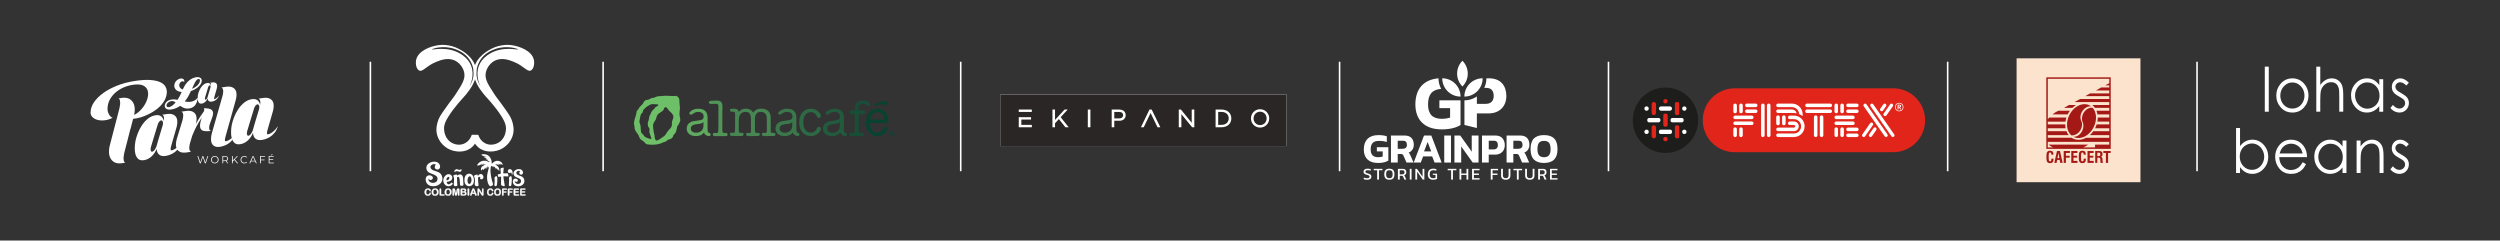 <svg viewBox="0 0 5197.25 500" xmlns="http://www.w3.org/2000/svg">
  <rect x="0" y="0" width="5197.25" height="500" fill="#333333" stroke="none"/>
  <g data-sanitized-isolation="isolate">
    <g id="Capa_1">
      <g>
        <rect fill="#fce3ce" height="257.52" width="257.52" y="121.24" x="4192.27"></rect>
        <g>
          <g>
            <path fill="#a41916" d="M4264.6,329.84h4.47c0,.11,0,.26.02.47.01.21.02.37.02.49,0,2.85-.6,4.97-1.81,6.36-1.2,1.38-3.04,2.08-5.52,2.08-1.18,0-2.19-.15-3.03-.46-.85-.3-1.57-.77-2.18-1.42-.83-.86-1.42-2.03-1.76-3.53-.34-1.5-.51-4.11-.51-7.83,0-2.55.1-4.57.31-6.07.2-1.5.52-2.62.95-3.36.66-1.13,1.49-1.95,2.47-2.46.98-.51,2.24-.76,3.77-.76,2.5,0,4.32.65,5.46,1.95,1.14,1.31,1.71,3.4,1.72,6.29h-4.46v-.59c0-1.34-.22-2.33-.65-2.99-.43-.66-1.09-.99-1.98-.99-1.1,0-1.85.46-2.25,1.36-.4.91-.6,3.42-.6,7.54,0,4.45.2,7.15.59,8.11.39.96,1.14,1.44,2.24,1.44,1.02,0,1.74-.38,2.15-1.13.41-.75.61-2.15.61-4.18v-.34Z"></path>
            <path fill="#a41916" d="M4270.71,338.65l5.56-24.7h6.18l5.61,24.7h-4.95l-1.22-6.21h-5.29l-1.19,6.21h-4.7ZM4277.31,328.73h3.91l-1.97-10.36-1.94,10.36Z"></path>
            <polygon fill="#a41916" points="4290.22 338.65 4290.22 313.95 4303.13 313.95 4303.13 317.99 4294.82 317.99 4294.82 323.83 4302.66 323.83 4302.66 327.77 4294.82 327.77 4294.82 338.65 4290.22 338.65"></polygon>
            <polygon fill="#a41916" points="4306.01 338.65 4306.01 313.95 4318.69 313.95 4318.69 318.05 4310.58 318.05 4310.58 323.76 4318.13 323.76 4318.13 327.68 4310.58 327.68 4310.58 334.48 4318.88 334.48 4318.88 338.65 4306.01 338.65"></polygon>
            <path fill="#a41916" d="M4331.82,329.84h4.47c0,.11,0,.26.02.47.01.21.02.37.02.49,0,2.85-.6,4.97-1.81,6.36-1.2,1.38-3.04,2.08-5.52,2.08-1.18,0-2.19-.15-3.03-.46-.84-.3-1.57-.77-2.18-1.42-.83-.86-1.42-2.03-1.76-3.53-.34-1.5-.51-4.11-.51-7.83,0-2.55.1-4.57.31-6.07.2-1.5.52-2.62.95-3.36.66-1.13,1.49-1.95,2.47-2.46.98-.51,2.24-.76,3.77-.76,2.5,0,4.32.65,5.46,1.95,1.14,1.31,1.71,3.4,1.72,6.29h-4.46v-.59c0-1.34-.22-2.33-.65-2.99-.43-.66-1.09-.99-1.98-.99-1.1,0-1.85.46-2.25,1.36-.4.91-.6,3.42-.6,7.54,0,4.45.2,7.15.59,8.11.39.96,1.14,1.44,2.24,1.44,1.02,0,1.74-.38,2.15-1.13.41-.75.61-2.15.61-4.18v-.34Z"></path>
            <polygon fill="#a41916" points="4339.74 338.65 4339.74 313.95 4352.42 313.95 4352.42 318.05 4344.31 318.05 4344.31 323.76 4351.86 323.76 4351.86 327.68 4344.31 327.68 4344.31 334.48 4352.61 334.48 4352.61 338.65 4339.74 338.65"></polygon>
            <path fill="#a41916" d="M4355.73,338.65v-24.7h8.24c2.49,0,4.29.5,5.38,1.51,1.1,1.01,1.64,2.66,1.64,4.95,0,1.6-.29,2.87-.88,3.79-.59.93-1.46,1.47-2.6,1.63,2.18.58,3.32,2.42,3.42,5.53v.32l.13,3.27c.04.93.16,1.68.35,2.24.19.56.49,1.05.9,1.45h-5.45c-.13-.42-.22-.91-.29-1.47-.07-.56-.11-1.36-.13-2.38l-.06-2.58v-.66c0-1.43-.31-2.41-.92-2.95-.61-.53-1.85-.8-3.72-.8h-1.57v10.84h-4.44ZM4360.18,324.39h2.65c1.34,0,2.26-.27,2.78-.8.52-.53.78-1.49.78-2.87,0-1.23-.28-2.09-.85-2.58-.57-.49-1.6-.74-3.1-.74h-2.26v6.99Z"></path>
            <polygon fill="#a41916" points="4377.94 338.65 4377.94 318.02 4372.64 318.02 4372.64 313.95 4387.83 313.95 4387.83 318.02 4382.54 318.02 4382.54 338.65 4377.94 338.65"></polygon>
          </g>
          <path fill="#a41916" d="M4308.28,224.23c2.34-2.29,4.86-4.28,7.49-5.93h0s-14.54-.01-14.54-.01l-10.38,5.92h17.42v.02Z"></path>
          <path fill="#a41916" d="M4298.54,237.79h-31.67c3.59-2.93,7.85-5.39,12.14-7.58h24.12c-1.66,2.27-3.16,4.73-4.46,7.36-.04.07-.07.15-.11.22h-.01Z"></path>
          <path fill="#a41916" d="M4387.99,309.51h-133.91v-148.75h133.91v148.75ZM4257.15,286.4l49.49-.02c.87.57,1.77,1.08,2.71,1.55.82.41,1.7.77,2.67,1.12,2.96,1.07,6.03,1.58,9.12,1.58,5.29,0,10.66-1.45,15.69-4.21h0l48.1-.02v-5.46h-40.43c2.67-2.38,5.14-5.15,7.34-8.27h33.09v-6.11h-29.41c.11-.23.23-.45.34-.68,1.18-2.38,2.15-4.8,2.92-7.23v-.02h26.15v-5.81h-24.7c.53-2.88.78-5.72.77-8.5h0s23.93,0,23.93,0v-6.54h-24.48c-.44-2.66-1.15-5.2-2.12-7.58h26.6v-6h-29.79l-.03-.02c-1.55-2.24-3.4-4.23-5.53-5.9h.07s35.29,0,35.29,0v-6.11h-72.33v-.02l11.48-6.33h60.85v-5.96h-50l10.04-5.69h39.97v-6.19h-27.74l10.73-6.18h17.01v-4.32h-8.31l8.31-4.68v-8.97h-127.77v83.87c.9-1.18,1.82-2.27,2.82-3.38h0s35.87,0,35.87,0h.04c-.93,2.81-1.59,5.66-1.98,8.5h.02s-36.77,0-36.77,0v5.81h36.33c-.02,2.69.21,5.34.7,7.91h-.03s-37.01,0-37.01,0v6.11h38.75c1.18,3.09,2.77,5.87,4.71,8.27h-.08s-43.39,0-43.39,0v5.46ZM4268.09,306.38c-.86-.32-1.64-.65-2.38-1.02-2.45-1.21-4.67-2.79-6.61-4.67l.02-.03h81.79c-4.79,4.15-10.54,5.71-10.54,5.71h25.05v-5.71h29.49v-5.77h-127.77v11.48h10.94Z"></path>
          <path fill="#a41916" d="M4338.16,216.96c-13.07-2.66-28.35,6.32-36.24,22.26-7.88,15.92-5.77,33.51,4.26,42.3.23,0,.52.06.75.06,5.93,0,11.5-2.79,15.37-7.22,2.17-2.47,3.79-5.4,4.81-8.53,1.12-3.45,1.9-7.61.85-11.13-.5-1.66-1.25-3.23-1.85-4.85-2.55-6.82-.31-14.91,4.04-20.56,3.88-5.05,10.82-9.15,17.22-8.08h0c-1.17-.92-2.44-1.72-3.8-2.4-1.75-.86-3.56-1.47-5.42-1.85"></path>
          <path fill="#a41916" d="M4330.7,256.78c.37,1.45.52,2.96.53,4.47.02,3.42-.74,6.82-2.13,9.95-3.73,8.42-11.39,13.55-18.64,13.19v.07c.16.09.33.17.5.26.75.37,1.51.68,2.29.96,13.68,4.94,30.84-4.15,39.36-21.37,7.3-14.75,6.02-30.91-2.18-40.2-7.66-1.22-16.14,4.03-20.13,13.03-1.75,3.94-2.46,8.28-1.96,12.57.23,1.98,1.2,3.8,1.9,5.66.18.47.32.94.45,1.42Z"></path>
        </g>
      </g>
      <line stroke-width="3.29" stroke-miterlimit="10" stroke="#fff" fill="none" y2="355.92" x2="1253.82" y1="128.36" x1="1253.82"></line>
      <line stroke-width="3.29" stroke-miterlimit="10" stroke="#fff" fill="none" y2="355.92" x2="1997.22" y1="128.36" x1="1997.22"></line>
      <line stroke-width="3.29" stroke-miterlimit="10" stroke="#fff" fill="none" y2="355.92" x2="2784.85" y1="128.36" x1="2784.85"></line>
      <line stroke-width="3.29" stroke-miterlimit="10" stroke="#fff" fill="none" y2="355.92" x2="3343.87" y1="128.36" x1="3343.87"></line>
      <line stroke-width="3.29" stroke-miterlimit="10" stroke="#fff" fill="none" y2="355.92" x2="770.01" y1="128.36" x1="770.01"></line>
      <g>
        <g>
          <path fill="#fff" d="M344.75,213.46c-1.06,1.48-1.79,3.27-2.19,5.37-.22,1.18-.15,2.37.23,3.57.38,1.19,1.09,2.25,2.13,3.15,1.04.91,2.45,1.58,4.22,2.01,1.77.43,3.94.46,6.51.07,3.77-.54,7.2-1.47,10.3-2.79,3.1-1.31,5.98-2.93,8.64-4.84,2.39,1.77,5.01,3.24,7.84,4.4,2.84,1.16,6.09,1.55,9.77,1.15.57-.05,1.4-.17,2.49-.35,1.09-.18,2.28-.53,3.59-1.03,1.3-.51,2.64-1.24,4.02-2.2,1.37-.96,2.65-2.25,3.82-3.86,1.17-1.61,2.19-3.61,3.06-6,.84-2.3,1.39-5.08,1.66-8.31-.05,2.24.19,4.27.73,6.09.55,1.86,1.47,3.32,2.76,4.39,1.28,1.07,3.1,1.41,5.45,1.02,1.46-.25,2.8-.7,4.02-1.37,1.22-.67,2.33-1.49,3.32-2.45,1-.96,1.88-2.04,2.66-3.24.77-1.19,1.43-2.41,1.96-3.65.13,2.5.96,4.36,2.5,5.56,1.52,1.2,3.69,1.55,6.48,1.04.97-.16,2.17-.5,3.59-1,1.42-.5,2.85-1.25,4.28-2.25,1.44-.99,2.78-2.29,4.02-3.9,1.24-1.6,2.17-3.59,2.79-5.95-.93,1.58-1.92,2.87-2.96,3.89-1.04,1.02-2.02,1.82-2.92,2.42-.91.6-1.69,1.01-2.36,1.23-.67.22-1.13.33-1.4.33-.49,0-.73-.39-.73-1.14s.24-1.99.73-3.71l4.92-17.11c.4-1.4.65-2.92.76-4.58.11-1.66-.14-3.17-.76-4.53-.62-1.36-1.74-2.4-3.36-3.13-1.62-.73-3.95-.83-7.01-.32l-3.32.56c.48.18.86.49,1.13.91.27.42.45.9.53,1.44.09.54.11,1.12.07,1.75-.05.63-.11,1.24-.2,1.83-.13-.82-.39-1.6-.76-2.33-.38-.74-.86-1.36-1.46-1.88-.6-.52-1.33-.91-2.19-1.16-.87-.26-1.89-.31-3.09-.15-2.79.38-5.31,1.47-7.54,3.26-2.24,1.79-4.17,3.91-5.78,6.35-1.62,2.44-2.95,5.03-3.99,7.75-1.04,2.72-1.78,5.21-2.22,7.45-.35,1.96-.55,4.07-.62,6.31-1.9,2.21-3.92,3.92-6.05,5.15-2.15,1.22-4.37,2.08-6.65,2.57-2.28.49-4.61.68-6.98.57-2.37-.11-4.75-.39-7.14-.83,2.79-3.39,5.23-6.96,7.31-10.69,2.08-3.74,3.96-7.43,5.65-11.08,2.92-.93,5.74-2.17,8.44-3.71,2.7-1.53,5.09-3.26,7.18-5.15,2.08-1.9,3.74-3.93,4.98-6.09,1.24-2.15,1.86-4.32,1.86-6.49,0-1.42-.25-2.61-.76-3.56-.51-.95-1.15-1.71-1.93-2.27-.78-.56-1.64-.95-2.59-1.19-.95-.24-1.88-.38-2.79-.43-.91-.05-1.75-.03-2.52.06-.77.09-1.39.17-1.83.24-3.85.78-7.25,2.1-10.17,3.96-2.92,1.86-5.46,3.99-7.61,6.39-2.15,2.4-3.98,4.92-5.48,7.56-1.5,2.65-2.79,5.14-3.85,7.49-2.39-.84-4.24-2.09-5.55-3.76-1.31-1.66-1.89-3.64-1.76-5.92.09-.81.31-1.62.67-2.44.36-.81.81-1.56,1.37-2.25.55-.69,1.17-1.27,1.86-1.74.69-.47,1.41-.77,2.16-.89,1.15-.19,2.02-.11,2.63.23.6.34,1.05,1,1.36,1.96.53-1.64.63-3.02.3-4.13-.33-1.12-.93-2.01-1.79-2.66-.87-.65-1.91-1.05-3.12-1.2-1.22-.15-2.45-.08-3.69.22-1.59.4-3.12,1.04-4.58,1.93-1.46.89-2.75,1.98-3.85,3.28-1.11,1.3-2,2.78-2.66,4.44-.67,1.66-.98,3.45-.93,5.34.04,3.28,1.31,6.11,3.79,8.49,2.48,2.38,6.34,3.84,11.56,4.39-.09.15-.14.29-.16.43-.02.14-.08.26-.17.36-1.29,2.92-2.63,5.67-4.02,8.23-1.39,2.56-2.85,4.97-4.35,7.22-1.77-.37-3.48-.66-5.11-.87-1.64-.21-3.19-.26-4.65-.15-1.86.18-3.71.52-5.55,1.03-1.84.51-3.51,1.25-5.02,2.23-1.51.98-2.79,2.22-3.86,3.7M426.43,202.15l5.92-19.53c.45-1.76,1.01-3.06,1.69-3.91.69-.85,1.34-1.3,1.96-1.36.62-.06,1.11.27,1.46.99.35.72.42,1.76.2,3.12l-4.92,16.38c-.09.37-.18.71-.26,1.01-.09.3-.18.62-.26.94-.09.24-.23.75-.44,1.53-.19.79-.52,1.61-.96,2.49-.66,1.31-1.35,2.24-2.06,2.8-.71.56-1.31.77-1.8.63-.49-.14-.81-.64-.99-1.49-.18-.86-.03-2.06.46-3.6M402.54,176.98c1.09-2.4,2.16-4.52,3.22-6.36,1.07-1.84,2.16-3.33,3.29-4.48,1.13-1.14,2.36-1.82,3.69-2.04.88-.15,1.62.14,2.2.86.58.73.82,1.58.73,2.57-.09,1.74-.61,3.46-1.56,5.15-.95,1.69-2.18,3.27-3.69,4.74-1.51,1.47-3.23,2.83-5.18,4.06-1.95,1.23-3.99,2.28-6.11,3.12,1.2-2.68,2.34-5.22,3.42-7.62M350.9,212.15c1.31-.84,2.83-1.45,4.55-1.83,1.73-.38,3.38-.31,4.95.2,1.57.51,3.13,1.28,4.69,2.3-2.13,2.62-4.29,4.75-6.48,6.4-2.2,1.65-4.42,2.78-6.68,3.38-1.55.35-2.78.33-3.69-.05-.91-.38-1.53-.96-1.86-1.75-.33-.79-.38-1.71-.13-2.77.24-1.06.75-2.1,1.53-3.12.78-1.02,1.82-1.94,3.12-2.78"></path>
          <path fill="#fff" d="M436.79,256.23c.87-2.27,1.54-4.17,2.03-5.7.77-2.25,1.64-4.69,2.61-7.31.96-2.63,1.49-5.1,1.59-7.43.09-2.33-.51-4.4-1.81-6.21-1.3-1.81-3.84-3.07-7.6-3.8-.49-.11-.99-.19-1.52-.25-.53-.06-1.14-.1-1.81-.13-.67-.03-1.47-.11-2.39-.25-.92-.13-2.1-.32-3.55-.56.39,1.77.34,3.91-.14,6.4-3.09,4.19-6.01,8.42-8.76,12.69-2.76,4.28-5.53,9.06-8.33,14.36.87-3.04,1.4-6.37,1.59-9.97.19-3.6-.41-6.86-1.81-9.76-1.4-2.9-3.86-5.12-7.38-6.66-3.53-1.53-8.57-1.75-15.14-.65l-7.24,1.21c1.64.6,2.7,1.77,3.18,3.52.48,1.75.67,3.65.58,5.69-.1,2.04-.36,3.97-.8,5.78-.44,1.81-.75,3.02-.94,3.63l-11.73,38.46c-.87,3.04-1.43,6.37-1.67,9.98-.19,2.96.17,5.69,1.04,8.21-.8.63-1.58,1.22-2.34,1.71-1.98,1.3-3.69,2.19-5.14,2.67-1.45.48-2.46.73-3.04.73-1.06-.01-1.59-.84-1.59-2.48s.53-4.34,1.59-8.09l10.72-37.28c.87-3.04,1.42-6.37,1.66-9.98.24-3.61-.32-6.9-1.66-9.86-1.36-2.96-3.79-5.23-7.31-6.81-3.53-1.58-8.62-1.81-15.28-.7l-7.24,1.21c1.06.4,1.88,1.06,2.46,1.98.58.92.96,1.96,1.16,3.14.19,1.17.24,2.45.15,3.81-.1,1.37-.25,2.7-.44,3.98-.29-1.79-.85-3.48-1.67-5.08-.82-1.6-1.88-2.97-3.19-4.1-1.3-1.13-2.9-1.98-4.78-2.53-1.88-.55-4.12-.66-6.73-.32-6.08.83-11.56,3.2-16.44,7.1-4.88,3.91-9.07,8.52-12.6,13.84-3.52,5.32-6.42,10.95-8.69,16.88-2.27,5.93-3.89,11.35-4.85,16.24-.77,4.38-1.23,9.06-1.37,14.06-.14,5,.39,9.52,1.59,13.56,1.21,4.05,3.21,7.23,6.01,9.57,2.8,2.33,6.76,3.07,11.88,2.21,3.19-.53,6.1-1.53,8.76-2.99,2.65-1.46,5.06-3.24,7.24-5.34,2.17-2.1,4.1-4.45,5.79-7.05,1.69-2.6,3.12-5.25,4.27-7.96.29,5.45,2.1,9.49,5.43,12.12,3.33,2.63,8.04,3.38,14.12,2.27,2.12-.36,4.73-1.08,7.82-2.18,3.09-1.1,6.2-2.73,9.34-4.9,2.21-1.52,4.31-3.4,6.3-5.58,1.42,1.91,3.42,3.45,6.01,4.61,3.52,1.58,8.62,1.81,15.28.7l7.24-1.21c-1.64-.6-2.71-1.77-3.19-3.52-.49-1.75-.67-3.65-.58-5.69.09-2.04.36-3.97.8-5.78.44-1.81.74-3.02.94-3.63l4.49-14.95c1.55-3.83,3.06-7.37,4.56-10.61,1.49-3.24,3.04-6.38,4.63-9.39,1.59-3.02,3.28-5.95,5.07-8.82,1.78-2.85,3.69-5.81,5.72-8.85l-.87,2.46c-2.13,6.05-3.12,11.34-2.97,15.85.15,4.51,2.05,7.57,5.72,9.18,1.16.39,2.51.67,4.05.84,1.54.18,3.14.27,4.78.29,1.64.01,3.23-.06,4.78-.22,1.54-.16,2.84-.38,3.91-.65-2.13-.32-3.43-1.33-3.91-3.04-.49-1.71-.56-3.67-.22-5.9.34-2.23.94-4.48,1.81-6.75M338.6,259.21l-10.71,35.68c-.2.81-.39,1.54-.58,2.2-.19.66-.39,1.35-.58,2.05-.2.52-.51,1.63-.94,3.35-.44,1.72-1.14,3.52-2.1,5.42-1.45,2.85-2.94,4.89-4.49,6.11-1.54,1.23-2.85,1.69-3.91,1.38-1.06-.3-1.79-1.39-2.17-3.26-.39-1.87-.05-4.48,1.02-7.85l12.89-42.56c.96-3.83,2.2-6.67,3.7-8.51,1.49-1.84,2.92-2.83,4.27-2.96,1.35-.13,2.42.59,3.19,2.15.77,1.56.92,3.83.43,6.81"></path>
          <path fill="#fff" d="M481.73,286.91c-1.5,1.32-2.93,2.45-4.31,3.35-1.98,1.3-3.71,2.19-5.21,2.68-1.5.5-2.54.74-3.12.74-1.06-.01-1.59-.84-1.59-2.48s.53-4.33,1.59-8.09l21-75.06c.87-3.04,1.42-6.37,1.66-9.98.24-3.61-.31-6.9-1.66-9.86-1.35-2.96-3.79-5.23-7.31-6.81-3.52-1.58-8.62-1.81-15.28-.7l-7.24,1.22c1.64.59,2.7,1.77,3.19,3.52.48,1.75.67,3.65.58,5.7-.1,2.04-.36,3.97-.8,5.78-.43,1.81-.75,3.02-.94,3.63l-21.58,75.44c-1.45,4.97-2.15,9.43-2.1,13.38.05,3.95.82,7.2,2.32,9.75,1.49,2.55,3.67,4.36,6.52,5.42,2.85,1.07,6.39,1.24,10.64.53,2.12-.35,4.76-1.06,7.89-2.12,3.13-1.05,6.3-2.7,9.48-4.92,2.77-1.93,5.32-4.34,7.69-7.19"></path>
          <path fill="#fff" d="M217.13,250.13c5.65-.56,11.37-2.34,17.16-5.34-.39.17-1.26-.2-2.61-1.08-1.36-.88-2.7-2.27-4.05-4.17-1.35-1.9-2.46-4.27-3.33-7.12-.87-2.85-1.06-6.15-.58-9.9.67-6.78,2.77-12.92,6.3-18.43,3.52-5.52,7.94-10.28,13.25-14.31,5.31-4.03,11.3-7.25,17.96-9.67,6.66-2.42,13.52-3.88,20.56-4.39,7.82-.54,13.76.5,17.81,3.1,4.05,2.61,6.61,6.11,7.67,10.52,1.06,4.41.87,9.32-.58,14.72-1.45,5.41-3.82,10.63-7.1,15.67-3.28,5.04-7.24,9.52-11.88,13.43-2.86,2.42-5.83,4.34-8.91,5.78.87-3.54,1.32-7.43,1.32-11.71,0-4.5-.87-8.64-2.61-12.42-1.74-3.78-4.51-6.81-8.33-9.09-3.81-2.28-9.05-3.04-15.71-2.29l-3.77.63c.1-.02-.03,0-.36.06-.34.06-1.38.17-3.12.34,1.64.82,2.68,2.38,3.12,4.68.44,2.3.55,4.71.36,7.24-.19,2.52-.56,4.92-1.09,7.2-.53,2.28-.89,3.8-1.09,4.56l-19.55,75.15c-.97,3.69-1.45,7.78-1.45,12.28s.87,8.64,2.61,12.42c1.74,3.78,4.51,6.81,8.33,9.09,3.81,2.28,9.05,3.05,15.71,2.29l3.33-.56c-.1.02.05,0,.44-.07.39-.06,1.54-.2,3.47-.4-1.64-.82-2.68-2.38-3.11-4.68-.44-2.3-.56-4.71-.36-7.23.19-2.52.55-4.93,1.08-7.21.53-2.28.89-3.8,1.09-4.56l6.19-23.85,5.62-22.19.29-.39,5.5-21.19c2.56-.21,5.29-.59,8.24-1.19,5.31-1.08,10.74-2.74,16.3-4.97,5.55-2.23,11.03-4.98,16.44-8.26,5.4-3.27,10.23-6.97,14.48-11.11,4.25-4.14,7.7-8.72,10.36-13.76,2.65-5.03,4.08-10.46,4.27-16.28.1-3.97-.89-7.84-2.97-11.59-2.08-3.75-5.77-6.83-11.08-9.22-5.31-2.39-12.5-3.87-21.58-4.42-9.08-.55-20.47.32-34.18,2.61-12.36,2.07-23.87,5.25-34.54,9.55-10.67,4.3-19.98,9.34-27.95,15.11-7.96,5.78-14.27,12.02-18.9,18.73-4.63,6.72-7.05,13.47-7.24,20.26-.39,4.03.7,7.47,3.26,10.32,2.56,2.85,6.03,4.93,10.43,6.22,4.39,1.3,9.41,1.66,15.06,1.1"></path>
          <path fill="#fff" d="M480.32,274.59c-.12,4.89.42,9.32,1.6,13.29,1.2,4.06,3.21,7.25,6.03,9.58,2.8,2.34,6.76,3.07,11.9,2.22,3.19-.54,6.12-1.54,8.78-3,2.66-1.46,5.08-3.25,7.26-5.35,2.18-2.11,4.11-4.46,5.8-7.07,1.69-2.61,3.11-5.26,4.28-7.97.29,5.46,2.11,9.51,5.45,12.15,3.33,2.63,8.05,3.39,14.14,2.27,2.13-.35,4.74-1.08,7.84-2.18,3.09-1.1,6.21-2.73,9.35-4.91,3.14-2.17,6.07-5.01,8.78-8.51,2.71-3.5,4.74-7.83,6.09-13-2.04,3.44-4.19,6.26-6.46,8.49-2.27,2.22-4.41,3.98-6.39,5.27-1.98,1.3-3.7,2.2-5.14,2.68-1.45.49-2.47.73-3.05.73-1.07-.01-1.6-.84-1.6-2.49s.53-4.35,1.6-8.1l10.74-37.35c.87-3.05,1.42-6.38,1.66-10,.24-3.62-.31-6.91-1.66-9.88-1.36-2.96-3.8-5.23-7.33-6.82-3.54-1.58-8.63-1.81-15.31-.7l-7.26,1.22c1.06.4,1.88,1.07,2.46,1.98.58.92.97,1.97,1.17,3.15.19,1.17.24,2.45.15,3.82-.1,1.38-.24,2.7-.44,4-.29-1.79-.85-3.49-1.67-5.09-.82-1.61-1.88-2.97-3.19-4.11-1.31-1.13-2.91-1.98-4.79-2.53-1.89-.56-4.13-.67-6.75-.33-6.09.83-11.59,3.2-16.47,7.12-4.89,3.91-9.1,8.53-12.63,13.86-3.53,5.34-6.44,10.97-8.71,16.92-2.27,5.95-3.88,11.37-4.86,16.27-.76,4.29-1.2,8.89-1.36,13.77M538.88,225.81l-10.74,35.76c-.19.81-.39,1.54-.58,2.2-.19.66-.39,1.35-.58,2.06-.19.51-.51,1.63-.95,3.35-.42,1.72-1.13,3.52-2.11,5.43-1.45,2.86-2.95,4.9-4.49,6.12-1.55,1.23-2.86,1.69-3.93,1.38-1.06-.3-1.78-1.39-2.17-3.26-.39-1.87-.06-4.49,1.01-7.86l12.92-42.65c.97-3.84,2.2-6.69,3.7-8.53,1.5-1.86,2.93-2.84,4.28-2.97,1.36-.13,2.42.59,3.2,2.15.77,1.56.92,3.84.44,6.82Z"></path>
        </g>
        <g>
          <path fill="#fff" d="M432.84,324.48l-5.09,15.1h-1.68l-4.42-12.88-4.44,12.88h-1.66l-5.09-15.1h1.64l4.36,12.99,4.51-12.99h1.49l4.45,13.05,4.42-13.05h1.53Z"></path>
          <path fill="#fff" d="M438.6,332.03c0-4.4,3.37-7.68,7.94-7.68s7.92,3.26,7.92,7.68-3.39,7.68-7.92,7.68-7.94-3.28-7.94-7.68ZM452.86,332.03c0-3.6-2.7-6.26-6.32-6.26s-6.37,2.65-6.37,6.26,2.72,6.26,6.37,6.26,6.32-2.65,6.32-6.26Z"></path>
          <path fill="#fff" d="M472.67,339.58l-3.45-4.85c-.39.04-.78.06-1.21.06h-4.06v4.79h-1.6v-15.1h5.65c3.84,0,6.17,1.94,6.17,5.18,0,2.37-1.25,4.04-3.45,4.75l3.69,5.18h-1.75ZM472.58,329.66c0-2.42-1.6-3.8-4.62-3.8h-4.01v7.57h4.01c3.02,0,4.62-1.4,4.62-3.78Z"></path>
          <path fill="#fff" d="M486.95,332.48l-3.09,3.13v3.97h-1.6v-15.1h1.6v9.13l8.87-9.13h1.83l-6.54,6.84,6.99,8.26h-1.9l-6.17-7.1Z"></path>
          <path fill="#fff" d="M500.05,332.03c0-4.42,3.37-7.68,7.92-7.68,2.2,0,4.19.73,5.52,2.2l-1.01,1.01c-1.23-1.25-2.74-1.79-4.47-1.79-3.65,0-6.39,2.68-6.39,6.26s2.74,6.26,6.39,6.26c1.73,0,3.24-.54,4.47-1.81l1.01,1.01c-1.34,1.47-3.32,2.22-5.55,2.22-4.53,0-7.9-3.26-7.9-7.68Z"></path>
          <path fill="#fff" d="M530.3,335.55h-8.42l-1.81,4.04h-1.66l6.9-15.1h1.58l6.9,15.1h-1.68l-1.81-4.04ZM529.72,334.25l-3.62-8.11-3.63,8.11h7.25Z"></path>
          <path fill="#fff" d="M542.21,325.86v5.93h7.81v1.38h-7.81v6.41h-1.6v-15.1h10.36v1.38h-8.76Z"></path>
          <path fill="#fff" d="M569.27,338.2v1.38h-10.68v-15.1h10.36v1.38h-8.76v5.37h7.81v1.36h-7.81v5.61h9.08ZM563.89,323.25h-1.51l2.96-2.68h2.05l-3.5,2.68Z"></path>
        </g>
      </g>
      <g>
        <g>
          <path fill="#fff" d="M980.74,280.33c-.49,1.65-4.15,13.32-16.15,18.41-12.94,5.48-24.59-1.36-26.52-2.54-14.27-8.71-14.88-25.84-14.93-28.49-.15-8.85,3.16-15.82,9.08-25.36,3.69-5.95,7.08-10.77,10.28-14.92,14.65-18.99,21.62-25.06,27.06-31.95,7.93-10.06,23.35-29.62,20.02-51.82-3.88-25.87-30.88-39.61-36.45-42.44-19.39-9.87-37.23-7.92-41.02-7.44-16.38,2.05-42.92,11.49-46.97,30.75-1.75,8.34.48,19.57,6.58,22.15,7.49,3.17,14.15-9.58,35.06-18.01,9.44-3.81,22.85-8.89,36.6-3.78,10.83,4.02,19.4,14.81,21.68,25.94,2.73,13.35-4.5,24.44-16.96,43.77-6.76,10.49-9.17,11.84-25.99,36.03-6.2,8.92-9.92,14.55-12.32,23.1-1.32,4.67-4.09,14.55-1.29,25.94,3.75,15.24,16.5,29.18,33.54,33.65,5.98,1.57,24.78,5.26,39.19-7.45,10.44-9.21,12.41-21.6,12.87-25.37-4.45-.05-8.91-.1-13.36-.15ZM957.82,112.19c-27.39-17.22-59.96-7.91-60.08-9.37-.1-1.24,23.15-9.74,48.15-.8,6.43,2.3,22.37,8.27,31.9,24.69,6.86,11.82,6.91,23.05,6.88,25.6-.17,13.47-5.91,23.07-8.43,26.81,1.83-3.61,11.14-22.89,2.85-43.15-5.63-13.75-16.43-20.75-21.26-23.79Z"></path>
          <path fill="#fff" d="M1109.89,124.52c-4.05-19.26-30.58-28.7-46.97-30.75-3.79-.47-21.62-2.42-41.02,7.44-5.58,2.84-32.57,16.57-36.45,42.44-3.33,22.2,12.1,41.77,20.02,51.82,5.43,6.89,12.4,12.97,27.06,31.95,3.2,4.15,6.59,8.97,10.28,14.92,5.92,9.55,9.23,16.51,9.08,25.36-.05,2.66-.65,19.78-14.93,28.49-1.93,1.18-13.58,8.02-26.52,2.54-12-5.08-15.66-16.76-16.15-18.41-4.45.05-8.91.1-13.36.15.46,3.77,2.43,16.16,12.87,25.37,14.41,12.71,33.2,9.02,39.19,7.45,17.04-4.47,29.8-18.41,33.54-33.65,2.8-11.38.02-21.26-1.29-25.94-2.41-8.55-6.12-14.18-12.32-23.1-16.82-24.19-19.23-25.54-25.99-36.03-12.46-19.34-19.69-30.42-16.96-43.77,2.27-11.13,10.85-21.92,21.68-25.94,13.76-5.1,27.17-.02,36.6,3.78,20.9,8.43,27.56,21.18,35.06,18.01,6.09-2.58,8.33-13.81,6.58-22.15ZM1017.22,112.19c-4.84,3.04-15.63,10.04-21.26,23.79-8.29,20.26,1.02,39.54,2.85,43.15-2.52-3.74-8.25-13.35-8.43-26.81-.03-2.55.02-13.79,6.88-25.6,9.53-16.42,25.47-22.39,31.9-24.69,25-8.94,48.25-.44,48.15.8-.12,1.46-32.69-7.86-60.08,9.37Z"></path>
        </g>
        <g>
          <path stroke-width=".65" stroke-miterlimit="10" stroke="#fff" fill="#fff" d="M895.58,401.93c0,.46-.11.95-.34,1.48-.23.53-.58,1.05-1.06,1.57-.48.51-1.1.93-1.85,1.25-.75.32-1.63.48-2.62.48-.76,0-1.45-.07-2.07-.21-.62-.14-1.18-.37-1.69-.67-.51-.3-.97-.7-1.39-1.2-.38-.45-.7-.95-.97-1.51s-.47-1.15-.6-1.79-.2-1.31-.2-2.02c0-1.16.17-2.19.5-3.1.34-.91.82-1.7,1.44-2.35.63-.65,1.36-1.14,2.2-1.48.84-.34,1.74-.51,2.69-.51,1.16,0,2.2.23,3.1.69.91.46,1.6,1.04,2.09,1.72s.72,1.33.72,1.93c0,.33-.12.63-.35.88-.24.26-.52.38-.85.38-.37,0-.65-.09-.84-.26-.19-.18-.39-.48-.62-.91-.38-.71-.82-1.24-1.34-1.6-.51-.35-1.14-.53-1.89-.53-1.2,0-2.15.45-2.85,1.36-.71.91-1.06,2.2-1.06,3.87,0,1.12.16,2.04.47,2.79s.76,1.29,1.33,1.66,1.25.55,2.02.55c.84,0,1.54-.21,2.12-.62.58-.41,1.01-1.02,1.31-1.83.12-.38.28-.69.46-.92.18-.24.48-.36.88-.36.35,0,.64.12.89.36s.37.54.37.9Z"></path>
          <path stroke-width=".65" stroke-miterlimit="10" stroke="#fff" fill="#fff" d="M904.5,391.87c1.49,0,2.77.3,3.83.91,1.07.6,1.88,1.46,2.42,2.58.55,1.11.82,2.42.82,3.92,0,1.11-.15,2.12-.45,3.03-.3.91-.75,1.69-1.35,2.36s-1.34,1.17-2.21,1.53-1.88.53-3.01.53-2.13-.18-3.02-.54c-.89-.36-1.63-.87-2.22-1.53s-1.04-1.45-1.35-2.38c-.3-.93-.46-1.93-.46-3.01s.16-2.12.48-3.03c.32-.92.77-1.7,1.38-2.35.6-.65,1.33-1.14,2.19-1.48.86-.34,1.84-.51,2.94-.51ZM908.64,399.25c0-1.05-.17-1.96-.51-2.73-.34-.77-.82-1.35-1.45-1.75-.63-.39-1.35-.59-2.17-.59-.58,0-1.12.11-1.61.33-.49.22-.92.54-1.27.95-.36.42-.64.95-.84,1.6-.2.65-.31,1.38-.31,2.19s.1,1.55.31,2.21c.21.66.5,1.21.87,1.64s.81.76,1.29.97,1.02.32,1.6.32c.74,0,1.43-.19,2.05-.56s1.12-.95,1.49-1.72c.37-.78.55-1.73.55-2.87Z"></path>
          <path stroke-width=".65" stroke-miterlimit="10" stroke="#fff" fill="#fff" d="M916.92,393.63v10.45h5.89c.47,0,.83.11,1.08.34.25.23.38.52.38.86s-.12.64-.37.86c-.25.22-.61.33-1.09.33h-7.02c-.63,0-1.09-.14-1.37-.42-.28-.28-.42-.73-.42-1.36v-11.05c0-.59.13-1.03.4-1.32s.61-.44,1.04-.44.79.15,1.06.44c.27.29.41.73.41,1.33Z"></path>
          <path stroke-width=".65" stroke-miterlimit="10" stroke="#fff" fill="#fff" d="M931.5,391.87c1.49,0,2.77.3,3.83.91,1.07.6,1.88,1.46,2.42,2.58.55,1.11.82,2.42.82,3.92,0,1.11-.15,2.12-.45,3.03-.3.91-.75,1.69-1.35,2.36s-1.34,1.17-2.21,1.53-1.88.53-3.01.53-2.13-.18-3.02-.54c-.89-.36-1.63-.87-2.22-1.53s-1.04-1.45-1.35-2.38c-.3-.93-.46-1.93-.46-3.01s.16-2.12.48-3.03c.32-.92.77-1.7,1.38-2.35.6-.65,1.33-1.14,2.19-1.48.86-.34,1.84-.51,2.94-.51ZM935.63,399.25c0-1.05-.17-1.96-.51-2.73-.34-.77-.82-1.35-1.45-1.75-.63-.39-1.35-.59-2.17-.59-.58,0-1.12.11-1.61.33-.49.22-.92.54-1.27.95-.36.42-.64.95-.84,1.6-.2.65-.31,1.38-.31,2.19s.1,1.55.31,2.21c.21.66.5,1.21.87,1.64s.81.76,1.29.97,1.02.32,1.6.32c.74,0,1.43-.19,2.05-.56s1.12-.95,1.49-1.72c.37-.78.55-1.73.55-2.87Z"></path>
          <path stroke-width=".65" stroke-miterlimit="10" stroke="#fff" fill="#fff" d="M945.91,404.3l-2.3-9.14v9.91c0,.55-.12.96-.37,1.23s-.57.41-.97.41-.71-.13-.96-.41c-.25-.27-.37-.68-.37-1.24v-11.36c0-.63.16-1.05.49-1.27.33-.22.77-.33,1.32-.33h.9c.54,0,.94.05,1.18.15.25.1.43.27.54.53.12.26.25.67.4,1.24l2.09,7.86,2.09-7.86c.15-.57.28-.99.4-1.24.12-.25.3-.43.54-.53.24-.1.64-.15,1.18-.15h.9c.55,0,.99.11,1.32.33.33.22.49.64.49,1.27v11.36c0,.55-.12.96-.37,1.23-.25.27-.57.41-.98.41-.38,0-.7-.14-.95-.41s-.37-.69-.37-1.23v-9.91l-2.3,9.14c-.15.59-.27,1.03-.37,1.31-.1.28-.27.53-.52.76-.25.23-.61.34-1.06.34-.34,0-.63-.07-.86-.22-.23-.15-.42-.33-.55-.56-.13-.23-.23-.48-.31-.76s-.15-.57-.23-.87Z"></path>
          <path stroke-width=".65" stroke-miterlimit="10" stroke="#fff" fill="#fff" d="M963.9,406.47h-4.39c-.63,0-1.09-.14-1.36-.43-.27-.28-.41-.74-.41-1.36v-10.79c0-.63.14-1.09.42-1.37s.73-.42,1.35-.42h4.65c.69,0,1.28.04,1.78.13s.95.25,1.35.49c.34.2.64.46.9.77.26.31.46.65.6,1.03.14.38.21.77.21,1.19,0,1.44-.72,2.49-2.15,3.15,1.89.6,2.83,1.77,2.83,3.51,0,.8-.21,1.53-.62,2.17-.41.64-.97,1.12-1.66,1.42-.44.18-.94.31-1.51.39s-1.23.11-1.99.11ZM960.66,394.29v3.71h2.66c.72,0,1.28-.07,1.68-.21.4-.14.7-.4.91-.78.16-.27.25-.58.25-.92,0-.72-.26-1.21-.77-1.44s-1.3-.36-2.36-.36h-2.36ZM963.68,400.09h-3.03v4.19h3.12c1.96,0,2.95-.71,2.95-2.12,0-.72-.25-1.25-.76-1.58-.51-.33-1.27-.49-2.28-.49Z"></path>
          <path stroke-width=".65" stroke-miterlimit="10" stroke="#fff" fill="#fff" d="M972.31,404.94v-11.31c0-.59.13-1.03.4-1.32s.61-.44,1.04-.44.79.15,1.06.44c.27.29.41.73.41,1.33v11.31c0,.59-.14,1.04-.41,1.33-.27.29-.63.44-1.06.44s-.76-.15-1.03-.45c-.27-.3-.41-.74-.41-1.33Z"></path>
          <path stroke-width=".65" stroke-miterlimit="10" stroke="#fff" fill="#fff" d="M987.65,404.84l-.69-1.8h-5.84l-.69,1.84c-.27.72-.5,1.2-.69,1.45s-.5.38-.93.38c-.36,0-.69-.13-.97-.4s-.42-.57-.42-.91c0-.2.03-.4.1-.61s.17-.5.32-.87l3.67-9.32c.1-.27.23-.59.38-.96.15-.38.3-.69.47-.94s.38-.45.66-.6c.27-.15.61-.23,1-.23s.74.08,1.01.23c.27.15.49.35.66.59s.31.5.42.78c.11.28.26.65.44,1.11l3.75,9.26c.29.71.44,1.22.44,1.54s-.14.64-.42.92-.61.42-1,.42c-.23,0-.42-.04-.59-.12-.16-.08-.3-.19-.41-.33-.11-.14-.23-.36-.36-.65s-.24-.55-.33-.77ZM981.89,400.86h4.29l-2.16-5.92-2.12,5.92Z"></path>
          <path stroke-width=".65" stroke-miterlimit="10" stroke="#fff" fill="#fff" d="M996.68,393.61l5.59,8.46v-8.54c0-.56.12-.97.36-1.25.24-.28.56-.42.96-.42s.75.14.99.42c.24.28.36.69.36,1.25v11.29c0,1.26-.52,1.89-1.57,1.89-.26,0-.5-.04-.7-.11s-.41-.19-.59-.36-.35-.35-.51-.57-.31-.44-.47-.67l-5.45-8.36v8.41c0,.55-.13.96-.38,1.24-.26.28-.58.42-.98.42s-.74-.14-.99-.43-.37-.7-.37-1.24v-11.07c0-.47.05-.84.16-1.11.12-.29.33-.53.62-.72.29-.19.6-.28.93-.28.26,0,.48.04.67.13.19.09.35.2.49.34.14.14.28.33.43.56.15.23.3.47.46.71Z"></path>
          <path stroke-width=".65" stroke-miterlimit="10" stroke="#fff" fill="#fff" d="M1025.37,401.93c0,.46-.11.95-.34,1.48-.23.53-.58,1.05-1.06,1.57-.48.51-1.1.93-1.85,1.25-.75.32-1.63.48-2.62.48-.76,0-1.45-.07-2.07-.21-.62-.14-1.18-.37-1.69-.67-.51-.3-.97-.7-1.39-1.2-.38-.45-.7-.95-.97-1.51s-.47-1.15-.6-1.79-.2-1.31-.2-2.02c0-1.16.17-2.19.5-3.1.34-.91.82-1.7,1.44-2.35.63-.65,1.36-1.14,2.2-1.48.84-.34,1.74-.51,2.69-.51,1.16,0,2.2.23,3.1.69.91.46,1.6,1.04,2.09,1.72s.72,1.33.72,1.93c0,.33-.12.63-.35.88-.24.26-.52.38-.85.38-.37,0-.65-.09-.84-.26-.19-.18-.39-.48-.62-.91-.38-.71-.82-1.24-1.34-1.6-.51-.35-1.14-.53-1.89-.53-1.2,0-2.15.45-2.85,1.36-.71.91-1.06,2.2-1.06,3.87,0,1.12.16,2.04.47,2.79s.76,1.29,1.33,1.66,1.25.55,2.02.55c.84,0,1.54-.21,2.12-.62.58-.41,1.01-1.02,1.31-1.83.12-.38.28-.69.46-.92.18-.24.48-.36.88-.36.35,0,.64.12.89.36s.37.54.37.9Z"></path>
          <path stroke-width=".65" stroke-miterlimit="10" stroke="#fff" fill="#fff" d="M1034.3,391.87c1.49,0,2.77.3,3.83.91,1.07.6,1.88,1.46,2.42,2.58.55,1.11.82,2.42.82,3.92,0,1.11-.15,2.12-.45,3.03-.3.91-.75,1.69-1.35,2.36s-1.34,1.17-2.21,1.53-1.88.53-3.01.53-2.13-.18-3.02-.54c-.89-.36-1.63-.87-2.22-1.53s-1.04-1.45-1.35-2.38c-.3-.93-.46-1.93-.46-3.01s.16-2.12.48-3.03c.32-.92.77-1.7,1.38-2.35.6-.65,1.33-1.14,2.19-1.48.86-.34,1.84-.51,2.94-.51ZM1038.43,399.25c0-1.05-.17-1.96-.51-2.73-.34-.77-.82-1.35-1.45-1.75-.63-.39-1.35-.59-2.17-.59-.58,0-1.12.11-1.61.33-.49.22-.92.54-1.27.95-.36.42-.64.95-.84,1.6-.2.65-.31,1.38-.31,2.19s.1,1.55.31,2.21c.21.66.5,1.21.87,1.64s.81.76,1.29.97,1.02.32,1.6.32c.74,0,1.43-.19,2.05-.56s1.12-.95,1.49-1.72c.37-.78.55-1.73.55-2.87Z"></path>
          <path stroke-width=".65" stroke-miterlimit="10" stroke="#fff" fill="#fff" d="M1052.44,394.35h-5.73v3.67h4.79c.44,0,.77.1.99.3.22.2.33.47.33.8s-.11.6-.33.79c-.22.2-.55.29-.99.29h-4.79v4.73c0,.6-.14,1.05-.41,1.34-.27.29-.62.43-1.04.43s-.78-.15-1.05-.44c-.27-.29-.41-.74-.41-1.33v-11.04c0-.42.06-.76.19-1.02s.32-.46.58-.58c.26-.12.6-.18,1.01-.18h6.85c.46,0,.81.1,1.03.31s.34.47.34.81-.11.61-.34.82-.57.31-1.03.31Z"></path>
          <path stroke-width=".65" stroke-miterlimit="10" stroke="#fff" fill="#fff" d="M1064.55,394.35h-5.73v3.67h4.79c.44,0,.77.1.99.3.22.2.33.47.33.8s-.11.6-.33.79c-.22.2-.55.29-.99.29h-4.79v4.73c0,.6-.14,1.05-.41,1.34-.27.29-.62.43-1.04.43s-.78-.15-1.05-.44c-.27-.29-.41-.74-.41-1.33v-11.04c0-.42.06-.76.19-1.02s.32-.46.58-.58c.26-.12.6-.18,1.01-.18h6.85c.46,0,.81.1,1.03.31s.34.47.34.81-.11.61-.34.82-.57.31-1.03.31Z"></path>
          <path stroke-width=".65" stroke-miterlimit="10" stroke="#fff" fill="#fff" d="M1077.54,394.35h-6.55v3.52h6.03c.44,0,.77.1.99.3.22.2.33.46.33.79s-.11.59-.32.8c-.22.21-.55.31-1,.31h-6.03v4.08h6.78c.46,0,.8.11,1.03.32.23.21.35.49.35.85s-.12.61-.35.83c-.23.21-.58.32-1.03.32h-7.9c-.63,0-1.09-.14-1.37-.42-.28-.28-.42-.73-.42-1.36v-10.79c0-.42.06-.76.19-1.02s.32-.46.58-.58c.26-.12.6-.18,1.01-.18h7.68c.46,0,.81.1,1.03.31s.34.47.34.81-.11.61-.34.82-.57.31-1.03.31Z"></path>
          <path stroke-width=".65" stroke-miterlimit="10" stroke="#fff" fill="#fff" d="M1090.92,394.35h-6.55v3.52h6.03c.44,0,.77.1.99.3.22.2.33.46.33.79s-.11.59-.32.8c-.22.21-.55.31-1,.31h-6.03v4.08h6.78c.46,0,.8.11,1.03.32.23.21.35.49.35.85s-.12.61-.35.83c-.23.21-.58.32-1.03.32h-7.9c-.63,0-1.09-.14-1.37-.42-.28-.28-.42-.73-.42-1.36v-10.79c0-.42.06-.76.19-1.02s.32-.46.58-.58c.26-.12.6-.18,1.01-.18h7.68c.46,0,.81.1,1.03.31s.34.47.34.81-.11.61-.34.82-.57.31-1.03.31Z"></path>
        </g>
        <g>
          <path fill="#fff" d="M947.55,356.25c-1.45.63-1.84,1.78-2.38,1.58-.53-.19-.53-1.44-.48-2.01.12-1.2.79-2.02,1.02-2.29,1.11-1.32,2.69-1.65,3.15-1.74,0,0,0,0,.01,0,2.42-.5,3.86,1.48,6.41,1.34.35-.02,1.08-.06,1.87-.47,1.07-.55,1.29-1.28,1.66-1.19.61.15,1.13,2.43.1,4.07-.75,1.2-2.19,1.86-3.4,1.78-.69-.04-.73-.24-2.47-.81-.94-.31-1.74-.46-2.33-.54-.9-.12-2.03-.21-3.18.28Z"></path>
          <path fill="#fff" d="M1062.18,352.13c1.8.89,2.49,2.6,2.87,3.53,1.5,3.7.01,7.36-.47,8.44-.9-4.48-1.73-5.51-2.35-5.53-.52-.02-.71.68-1.76,1.04-.98.34-2.18.2-3.1-.37-1.4-.87-1.93-2.59-1.72-4.03.34-2.34,2.55-3.28,2.69-3.33,1.84-.74,3.49.08,3.85.25Z"></path>
          <g>
            <path fill="#fff" d="M994.79,384.95c.04.24.15.9-.22,1.4-.24.33-.6.48-.95.58-2.96.86-5.17-.73-5.17-.73-.14-.1-.49-.35-.8-.71-1.92-2.18.12-5.22-.34-10.73-.29-3.45-.44-5.18-1.18-6.66-.34-.68-.92-1.64-.57-2.55.28-.74,1.02-1.07,2.28-1.64,1.78-.8,3.24-.82,3.63-.82.59,0,1.09.07,1.43.13.1,1.9.39,2.33.63,2.38.49.09.81-1.43,2.48-2.68.79-.59,1.51-.84,1.72-.91.45-.14,1.57-.49,2.9-.15,1.27.33,2.03,1.11,2.45,1.54.18.19,2.83,3.03,1.76,6.22-.13.39-.73,2.21-2.51,2.89-1.3.5-3.15.36-4-.76-.1-.13-.78-1.06-.38-2.02.27-.66.88-.94,1.07-1.02-.15-.18-.87-1.04-2.1-1.15-1.01-.1-1.83.36-2.25.72-.75.65-1.12,1.77-.84,5.43.53,6.9.79,10.35.93,11.23Z"></path>
            <path fill="#fff" d="M929.63,386.83c-5.87-1.63-7.59-7.94-7.76-8.6-.67-2.62-.25-4.82-.08-5.71.27-1.36,1.02-4,3.23-6.43,1.16-1.27,3.83-4.2,7.74-4.07.46.01,3.31.15,5.48,2.36,1.29,1.32,1.72,2.74,1.81,3.04.6,2.09.02,3.89-.25,4.69-.17.49-.39,1.14-.89,1.85-.35.5-1.23,1.6-3.99,2.7-1.33.53-3.45,1.21-6.22,1.39-.03.36-.03.91.13,1.54.43,1.64,1.88,3.38,3.76,3.59,1.57.18,3.28-.73,4.17-1.87.47-.6.72-1.28,1.48-1.51.72-.22,1.41.11,1.58.19.62.3,1.15.88,1.29,1.45.38,1.49-1.79,3.14-2.36,3.58-1.95,1.48-5.42,2.86-9.13,1.83ZM928.22,374.67c.51.08,1.52.18,2.65-.25,1.56-.6,2.87-2.02,3.15-3.73.05-.32.34-2.08-.59-2.73-.99-.68-2.76.31-3.65,1.14-2.05,1.92-1.64,5.05-1.56,5.57Z"></path>
            <path fill="#fff" d="M982.23,364.4c-.54-.66-1.51-1.8-3.2-2.59-3.11-1.45-6.08-.46-6.63-.26-2.61.92-4,2.81-4.63,3.69-2.14,2.98-2.18,6.14-2.21,8.6-.04,3.05-.08,6.62,2.44,9.67.6.72,2.68,3.17,6.2,3.62,4.36.56,7.49-2.4,7.96-2.86,3.66-3.58,3.18-8.84,2.89-12.02-.17-1.84-.5-5.04-2.82-7.84ZM979.42,378.71c-.7,1.89-1.52,2.79-2.36,3.27-.78.45-1.38.43-1.52.42-.79-.04-1.35-.48-1.64-.72-.94-.77-1.36-1.84-1.64-2.89-1.13-4.37.43-8.19.88-9.28.14-.35.74-1.77,1.98-2.58.46-.3.83-.4,1.15-.41.68-.03,1.2.3,1.45.46,1.11.73,1.59,2.03,1.85,2.87.34,1.11,1.38,4.72-.15,8.87Z"></path>
            <path fill="#fff" d="M890.91,371.08c-.3,1.54-.24,2.93.3,4.17.11.25.52,1.15,1.56,2.13,1.82,1.72,4.77,2.96,7.96,2.74,1.22-.09,5.58-.39,7.76-4.11,1.62-2.76,1.37-6.27-.17-8.57-.69-1.04-1.5-1.59-2.8-2.5-2.67-1.87-4.86-2.48-6.89-3.22-4.07-1.5-7.79-2.88-10.08-5.95-2.81-3.77-2.16-8.33-2.13-8.52.98-6.19,7.35-9.59,11.57-10.65.44-.11,9.81-2.33,14.46,3.35,1.95,2.38,3.39,6.54,1.83,9.45-.78,1.47-2.12,2.23-2.29,2.33-.35.19-2.37,1.27-4.71.4-.45-.17-2.2-.89-3.06-2.8-.97-2.16-.05-4.17.17-4.66.59-1.29,1.48-2.06,1.98-2.44-.54-.27-3.68-1.82-7.07-.44-.49.2-4.18,1.77-4.49,5-.24,2.48,1.66,4.37,2.41,5.11,1.93,1.92,3.83,2.24,6.96,3.27,5.27,1.74,8.91,2.94,11.65,5.87,2.77,2.97,3.53,6.53,3.75,8.08.52,3.64-.43,6.44-.65,7.04-1.44,4.01-4.32,6.19-5.85,7.31-.81.6-4.57,3.25-10.2,3.65-1.94.14-9.91.7-14.76-5.02-.49-.58-3.5-4.24-3.23-9.31.08-1.46.21-4.04,2.16-6.06,2.45-2.54,6.68-3.03,9.64-1.4.58.32,3.31,1.81,3.3,4.35,0,2.44-2.39,4.25-4.36,4.52-.94.13-1.67-.11-1.87-.17-1.94-.66-2.69-2.6-2.81-2.93Z"></path>
            <path fill="#fff" d="M950.12,371.12c.04,4.65.24,7.2.24,7.2.15,1.85.03,3.73.44,5.54.14.63.27,1.01.09,1.46-.69,1.81-5.21,2.67-6.85.91-.67-.71-.67-1.94-.63-4.36.03-2.24.25-2.79.37-4.7.25-3.98.51-8.07-1.03-10.58-.16-.26-.54-.84-.38-1.45.07-.26.33-.83,2.66-1.6,2.23-.74,3.35-1.1,4.32-.53.29.17.95.65,1.31,1.87.76-.66,2.63-2.07,5.24-2.19.79-.04,2.12-.08,3.44.7,1.21.71,1.79,1.74,2.21,2.51,1.2,2.19,1.28,4.5,1.44,8.94,0,0,0,0,0,0,.09,2.56.18,5.01.39,7.8.11,1.52.18,1.95-.15,2.44-.67.99-2.17,1.09-3.04,1.14-1.03.06-2.39.15-3.27-.68-.71-.67-.65-1.51-.76-4.11-.08-1.88-.26-3.75-.38-5.63-.06-.95-.2-2.95-.84-5.4-.28-1.08-.54-1.8-1.22-2.28-.83-.59-2.13-.74-2.89-.15-.69.53-.71,1.48-.7,3.15Z"></path>
            <path fill="#fff" d="M1028.58,368.37c-1.22,1.85.03,2.92-.21,7.84-.23,4.69-.34,7.03-.47,7.6-.1.43-.32,1.36.15,2.13.58.95,2.1,1.47,3.12,1.14,2.25-.72,2.48-5.67,2.69-10.33.21-4.68.44-9.72-1.54-10.44-1.18-.43-2.89.78-3.73,2.05Z"></path>
            <path fill="#fff" d="M1056.83,366.59c-.23.29-.66.3-.88.3-1.37.01-7.13-.67-8.54-.42-.31.06-.5.17-.63.31-.33.35-.28.9-.25,1.12.72,6.73,1.54,10,1.54,10,.06.23.39,2.26,1.05,6.34.21,1.31.33,2.11-.15,2.59-.83.83-2.83.08-4.65-.6-1.37-.51-1.84-.93-2.15-1.36-.55-.77-.6-1.63-.61-2.05-.07-2.61.34-12.72.25-14.46-.02-.33-.07-.88-.44-1.11-.25-.16-.54-.1-.93-.03,0,0-.28.05-2.43.37-1,.15-1.51.22-1.78.1-.82-.38-.99-1.53-1.27-3.55-.15-1.08-.08-1.46.15-1.73.23-.26.52-.28,1.57-.36,1.94-.13,2.92-.16,3.65-.71.29-.22.46-.51.46-.51.07-.12.17-.33.2-.65.19-1.66-.27-4.88-.27-4.88s-.08-1.59-.22-3.73c-.03-.38-.05-.82.19-1.26.29-.53.8-.77,3.23-1.41,2.12-.55,2.72-.62,3.03-.28.22.24.21.59.2.77-.34,7.26-.88,9.67-.88,9.67-.05.24-.19.86.13,1.2.25.26.66.23.86.22,2.35-.18,4.73-.07,7.08-.31.22-.02.73-.07,1.16.23.3.21.44.51.51.68.64,1.49.73,2.68.95,4.72.02.16.05.51-.15.76Z"></path>
            <path fill="#fff" d="M1058.61,368.37c-1.22,1.85.03,2.92-.21,7.84-.23,4.69-.34,7.03-.47,7.6-.1.43-.32,1.36.15,2.13.58.95,2.1,1.47,3.12,1.14,2.25-.72,2.48-5.67,2.69-10.33.21-4.68.44-9.72-1.54-10.44-1.18-.43-2.89.78-3.73,2.05Z"></path>
            <path fill="#fff" d="M1070.37,375.89c-.23,1.07-.21,2.05.14,2.93.07.18.34.81,1.04,1.51,1.22,1.23,3.24,2.14,5.44,2.04.84-.04,3.85-.19,5.41-2.77,1.16-1.91,1.04-4.37.01-6.01-.46-.74-1.01-1.14-1.89-1.79-1.81-1.35-3.31-1.81-4.69-2.36-2.78-1.11-5.32-2.13-6.85-4.32-1.88-2.68-1.36-5.87-1.34-6.01.77-4.33,5.21-6.62,8.13-7.3.3-.07,6.79-1.49,9.91,2.56,1.31,1.7,2.23,4.64,1.12,6.65-.56,1.02-1.49,1.53-1.62,1.6-.24.13-1.65.85-3.25.21-.31-.12-1.5-.65-2.07-2.01-.63-1.53.03-2.92.19-3.26.42-.89,1.05-1.42,1.4-1.68-.36-.2-2.51-1.33-4.87-.41-.34.13-2.91,1.18-3.17,3.44-.2,1.73,1.08,3.09,1.58,3.62,1.3,1.38,2.61,1.63,4.74,2.39,3.6,1.29,6.09,2.19,7.94,4.29,1.87,2.12,2.33,4.63,2.46,5.72.3,2.56-.39,4.5-.55,4.93-1.05,2.79-3.07,4.27-4.14,5.04-.57.41-3.2,2.21-7.08,2.41-1.34.07-6.84.35-10.09-3.74-.33-.41-2.34-3.02-2.09-6.57.07-1.02.21-2.83,1.58-4.21,1.73-1.74,4.64-2.02,6.66-.84.39.23,2.25,1.32,2.21,3.1-.04,1.71-1.71,2.94-3.07,3.1-.65.08-1.15-.1-1.29-.15-1.33-.49-1.81-1.86-1.89-2.1Z"></path>
            <path fill="#fff" d="M1019.72,357.33c-.06-.54-.43-4.23.36-8.84.1-.59.66-3.77,1.49-3.79.73-.01,1.18,2.44,1.84,2.39.59-.05.6-2.24,1.21-2.32.79-.1,1.69,3.44,2.38,3.33.47-.08.34-1.75.79-1.84.83-.17,2.44,4.99,2.94,4.85.32-.09-.15-2.27.23-2.39.6-.19,2.53,4.82,3.21,4.61.42-.13-.06-2.23.38-2.38.7-.23,2.55,4.72,3.32,4.5.51-.15.38-2.54-.12-4.45-.31-1.16-.74-2.07-1.07-2.69-.6-1.12-1.61-2.64-3.29-3.88-1.78-1.3-3.65-1.81-3.54-2.26.08-.32,1.12-.37,2.2-.42.52-.02,1.13-.05,1.83.05,2.13.31,3.28,1.55,3.53,1.27.4-.45-1.52-2.55-1.25-2.81.36-.34,3.92,3.03,4.41,2.59.34-.3-1.08-2.12-.7-2.49.57-.56,4.35,3.01,5.11,2.39.32-.26.14-1.3-1.49-4.24-.79-.9-2.28-2.36-4.57-3.3-.43-.18-4.99-1.98-9.66.03-4,1.73-6.03,5.4-6.92,4.81-.41-.28-.25-1.18-.2-1.52.62-4.04-2.08-11.17-6.33-14.67-5.68-4.68-14.82-3.43-15.11-2.21-.07.31.42.66,1.25,1.23,4.25,2.93,8.89,2.93,8.88,3.46,0,.53-4.69.66-4.72,1.28-.04.71,6.1,1.48,6.04,2.17-.03.41-2.22.41-2.26.87-.07.72,5.15,1.58,5.08,2.3-.04.48-2.36.49-2.38.9-.04.64,5.46,1.13,5.46,1.96,0,.35-.98.7-1.85.73-1.38.05-2.42-.7-2.92-1.02-1.97-1.27-4.13-1.31-6.71-1.36-3.9-.08-6.86,1.53-7.75,2.03-4.15,2.32-7.43,6.65-6.64,7.79.57.82,3.2-.06,4.17-.39,3.94-1.33,6.23-4.07,6.46-3.84.29.27-3.19,4.16-2.9,4.46.35.35,5.76-4.53,6.19-4.09.3.3-1.45,2.47-1.06,2.82.25.23,1.12-.65,2.87-1.04.69-.15,1.91-.32,2-.07.25.67-8.23,2.31-9.78,7.5-.7,2.32.05,4.94.76,5.05.86.14,1.97-3.34,2.8-3.13.58.14.36,1.92.97,2.07.89.23,2.42-3.43,3.17-3.18.29.1.2.69.48.77.68.19,1.86-3.3,2.64-3.16.71.13.52,3.22.98,3.27.7.07,1.72-5.83,2.34-5.75.45.05.25,3.2.88,3.3.6.1,1.46-2.64,1.69-2.56.18.06-.26,1.61-.26,1.61-1.03,3.6-1.8,7.26-2.77,10.88-1.1,4.08-1.2,7.37-1.27,9.75,0,0-.34,10.8,4.34,17.06.48.64,1.44,1.89,2.66,1.87.92,0,2.47-.73,2.68-.83.52-.24.99-.51,1.4-.79,1.13-.75,1.62-2.16,1.2-3.45-1.66-5.08-2.73-9.48-3.45-12.91-.76-3.63-1.06-6.38-1.65-11.89Z"></path>
          </g>
        </g>
      </g>
      <g>
        <path fill="#5faa60" d="M1462.41,261.27c-.07,4.54-1.48,8.11-4.21,10.7-2.73,2.6-6.48,3.89-11.23,3.89-3.34,0-5.98-.77-7.93-2.34-1.95-1.56-2.93-3.69-2.93-6.39,0-5.18,4.03-8.16,12.09-8.94,4.45-.43,7.54-.92,9.28-1.49,1.73-.57,3.38-1.56,4.93-2.98v7.56ZM1475.21,276.46c-.89-.39-1.98-.37-2.73-1.06-.82-.76-1.1-1.84-1.33-2.9-.14-.64-.21-2.66-.21-6.06v-21.82c0-12.4-6.47-18.6-19.39-18.6-5.61,0-10.38,1.42-14.32,4.26-1.7,1.22-3.03,2.56-4,4-.99,1.46.93,3.76,2.27,4.02,2.42.47,4.89-1.67,6.73-2.9,2.68-1.8,5.88-2.77,9.11-2.77,3.62,0,6.44.83,8.46,2.5,2.03,1.67,3.04,3.96,3.04,6.87s-.9,5.15-2.72,6.28c-1.81,1.13-5.69,2.02-11.66,2.66-4.19.5-6.98.91-8.36,1.23-1.39.32-3.04,1.01-4.95,2.07-5.05,2.77-7.56,7.1-7.56,13,0,4.76,1.72,8.56,5.16,11.39,3.44,2.84,8.04,4.26,13.79,4.26,7.73,0,13.42-2.3,17.03-7.63-.12.19.5,1.45.59,1.68.21.51.46,1.01.76,1.47,1.08,1.66,2.59,2.74,4.41,3.44,1.26.48,3.3,1.18,4.99.99.83-.1,1.57-.41,2.09-1.07.45-.57.7-1.31.79-2.03.19-1.5-.64-2.69-2.01-3.28"></path>
        <path fill="#3a784c" d="M1647.04,261.27c-.08,4.54-1.47,8.11-4.21,10.7-2.73,2.6-6.48,3.89-11.24,3.89-3.34,0-5.99-.77-7.94-2.34-1.96-1.56-2.93-3.69-2.93-6.39,0-5.18,4.03-8.17,12.09-8.95,4.46-.43,7.55-.92,9.28-1.49,1.74-.57,3.38-1.56,4.93-2.98v7.56ZM1659.84,276.4c-.9-.39-1.98-.37-2.74-1.06-.82-.76-1.09-1.84-1.33-2.9-.15-.64-.21-2.66-.21-6.06v-21.76c0-12.4-6.46-18.6-19.38-18.6-5.61,0-10.39,1.42-14.33,4.26-1.7,1.22-3.03,2.55-4,3.99-.98,1.46.94,3.76,2.28,4.02,2.42.47,4.88-1.67,6.72-2.9,2.69-1.8,5.88-2.77,9.11-2.77,3.62,0,6.44.84,8.47,2.5,2.03,1.67,3.03,3.96,3.03,6.87s-.9,5.15-2.71,6.28c-1.81,1.13-5.7,2.02-11.66,2.66-4.19.5-6.98.91-8.36,1.23-1.38.32-3.04,1.01-4.95,2.07-5.04,2.77-7.56,7.1-7.56,13,0,4.76,1.72,8.55,5.17,11.39,3.44,2.84,8.04,4.26,13.79,4.26,7.74,0,13.42-2.36,17.05-7.69-.12.18.49,1.45.58,1.67.21.51.47,1.01.77,1.47,1.07,1.66,2.59,2.74,4.42,3.44,1.26.48,3.3,1.18,4.99.99.83-.1,1.58-.41,2.09-1.07.45-.57.7-1.31.79-2.02.19-1.51-.64-2.69-2.01-3.29"></path>
        <path fill="#225a3e" d="M1745.87,261.27c-.07,4.54-1.48,8.11-4.21,10.7-2.73,2.6-6.48,3.89-11.24,3.89-3.34,0-5.98-.77-7.94-2.34-1.95-1.56-2.93-3.69-2.93-6.39,0-5.18,4.03-8.16,12.1-8.94,4.46-.43,7.55-.92,9.28-1.49,1.73-.57,3.37-1.56,4.93-2.98v7.56ZM1758.66,276.39c-.9-.38-1.98-.37-2.73-1.06-.82-.76-1.1-1.84-1.33-2.9-.14-.64-.22-2.66-.22-6.06v-21.76c0-12.4-6.46-18.6-19.38-18.6-5.61,0-10.38,1.42-14.32,4.26-1.7,1.22-3.03,2.56-4,4-.99,1.46.93,3.76,2.27,4.02,2.42.47,4.89-1.67,6.72-2.9,2.68-1.8,5.88-2.77,9.11-2.77,3.61,0,6.44.83,8.46,2.5,2.02,1.67,3.03,3.96,3.03,6.87s-.91,5.15-2.71,6.28c-1.81,1.13-5.7,2.02-11.66,2.66-4.19.5-6.98.91-8.37,1.23-1.38.32-3.03,1.01-4.95,2.07-5.04,2.77-7.56,7.1-7.56,13,0,4.76,1.72,8.56,5.16,11.39,3.44,2.84,8.04,4.26,13.79,4.26,7.74,0,13.42-2.37,17.04-7.69-.12.18.49,1.45.59,1.67.21.51.46,1.01.76,1.47,1.07,1.66,2.59,2.74,4.42,3.44,1.25.48,3.3,1.18,4.99.99.83-.1,1.57-.41,2.09-1.07.46-.57.7-1.3.79-2.02.19-1.51-.64-2.69-2.01-3.29"></path>
        <path fill="#519658" d="M1508.96,276.38c-.51-.02-1.06.02-1.62.08-1.27.15-3.42.16-4.41-.8-1.18-1.15-1.25-3.26-1.28-4.77v-33.12c0-4.62.14-11.74.32-16.36.09-2.34-.4-5.18-1.36-7.32-1.14-2.55-3.33-4.03-6.04-4.56-3.06-.6-6.16-.48-9.27-.3-1.94.11-3.82.13-5.77.26-2.33.15-5.43.15-5.9,2.94-.27,1.65,1.2,3.02,2.71,3.41,1.97.51,4.09.17,6.1.09,2.19-.09,4.38-.23,6.57-.09,1.47.1,2.96.43,3.78,1.76.73,1.2.76,2.73.76,4.09v36.88l-.11,7.49c-.07,4.62-.27,7.49-.59,8.6-1.45,4.96-10.91-1.82-10.91,4.87,0,2.05,1.24,3.27,3.15,3.38,4.56.25,22.19.21,23.69.06,1.13-.12,2.31,0,3.06-.97.43-.55.66-1.46.66-2.15,0-2.57-1.55-3.41-3.55-3.48"></path>
        <path fill="#478652" d="M1608.9,276.19c-.48-.02-.99.01-1.51.07-1.19.14-3.2.15-4.12-.74-.61-.59-.9-1.47-1.04-2.37v-25.61c0-1.66-.05-3.16-.15-4.53v-1.23l-.12-.07c-.22-2.17-.59-3.92-1.11-5.24-1.35-3.47-3.8-6.17-7.35-8.09-3.19-1.7-6.81-2.55-10.86-2.55s-7.1.6-9.58,1.81c-2.48,1.21-4.93,3.3-7.35,6.29-3.26-5.39-8.38-8.1-15.33-8.1-3.41,0-6.24.59-8.52,1.76-1.93.99-3.95,2.66-6.08,5-1.4-4.99-4.23-5.82-5.4-6.23-2.51-.35-5.05-.5-7.58-.35-1.44.09-4.14-.13-4.99,1.36-.56,1-.58,3.41.74,4.22,2.67,1.64,5.67-.23,8.2,1.36.65.41,1.02,1.11,1.17,1.85.13.67.23,1.43.3,3.42v21.13l-.11,6.98c-.06,4.32-.25,7-.55,8.03-1.36,4.64-10.18-1.69-10.18,4.55,0,1.91,1.33,3.35,3.11,3.57,4.19.52,20.32.35,21.72.21,1.05-.11,2.37-.58,3.08-1.48.4-.5.61-1.36.61-2,0-2.41-1.44-3.18-3.31-3.25-.48-.02-.99.01-1.51.07-1.18.14-3.2.15-4.11-.74-1.1-1.07-1.17-3.04-1.2-4.46v-3.6l.12-15.06c0-6.91,1.03-11.75,3.09-14.52,2.48-3.42,6.07-5.12,10.75-5.12,4.26,0,7.23,1.21,8.89,3.63,1.67,2.42,2.51,6.73,2.51,12.92v25.73c-1.58,4.2-10.11-1.81-10.11,4.33,0,1.91,1.25,3.01,3.02,3.31,4.22.74,8.72.46,12.98.37,1.54-.03,3.09-.11,4.63-.11,1.4,0,2.82.04,4.21-.11,1.06-.11,2.37-.27,3.08-1.17.4-.51.62-1.36.62-2.01,0-2.4-1.45-3.18-3.32-3.24-.48-.02-.99.01-1.51.07-1.18.14-3.2.15-4.12-.74-1.1-1.07-1.17-3.04-1.2-4.46v-25.42c.35-3.48,1.03-6.11,2.03-7.89,1.98-3.47,5.48-5.22,10.49-5.22,2.62,0,4.95.64,7,1.91,2.05,1.28,3.45,3.04,4.19,5.27.74,2.24,1.11,5.81,1.11,10.71v21.2c-.09,1.44-.22,2.43-.38,2.97-1.35,4.63-10.18-1.69-10.18,4.55,0,1.91,1.25,3.01,3.02,3.31,4.21.74,8.71.46,12.97.37,1.54-.03,3.09-.11,4.63-.11,1.4,0,2.82.04,4.21-.11,1.05-.11,2.37-.27,3.08-1.17.4-.51.61-1.36.61-2.01,0-2.4-1.44-3.18-3.32-3.24"></path>
        <path fill="#2e6946" d="M1668.12,233.75c-4.41,5.08-6.63,11.73-6.66,19.95v1.51c.04,8.22,2.25,14.87,6.66,19.94,4.43,5.11,10.28,7.67,17.52,7.67,4.81,0,9.52-1.24,13.4-4.14,3.36-2.5,7.43-6.37,7.43-10.89,0-1.21-.4-2.2-1.18-2.98-.79-.78-1.78-1.17-2.99-1.17-1.5,0-2.64.71-3.42,2.13-2.25,5.61-6.64,10.02-12.99,10.02-4.99,0-8.88-1.9-11.69-5.7-2.81-3.78-4.21-9-4.22-15.64,0-6.64,1.41-11.86,4.22-15.64,2.81-3.8,6.7-5.7,11.69-5.7,6.34,0,10.74,4.41,12.99,10.02.78,1.42,1.92,2.13,3.42,2.13,1.21,0,2.21-.39,2.99-1.17.78-.78,1.18-1.77,1.18-2.98,0-4.52-4.07-8.39-7.43-10.89-3.88-2.89-8.59-4.14-13.4-4.14-7.25,0-13.09,2.56-17.52,7.67"></path>
        <path fill="#184e37" d="M1794.73,229.71h-8.3c-.92,0-1.38-.46-1.38-1.38v-2.27c0-3.48.87-5.86,2.61-7.81,1.74-1.95,4.14-2.93,7.19-2.93,1.76,0,3.58.32,5,1.42,1.54,1.19,2.55,2.62,4.59,2.89,1.21.16,2.83.05,3.74-.87,1.23-1.23.58-3.22-.32-4.45-.68-.93-1.62-1.92-2.58-2.57-2.69-1.81-6.28-2.71-10.75-2.71-5.47,0-9.69,1.49-12.68,4.47-2.98,2.98-4.47,6.94-4.47,12.54v2.27c0,.92-.47,1.38-1.38,1.38h-6.07c-2.55,0-3.84,1.24-3.84,3.73,0,2.63,1.24,3.94,3.69,3.94h5.27c1.27,0,1.9.64,1.9,1.92v22.01c-.07,6.54.11,10.42-.25,12.12l-.28,1.24c-1.45,4.96-10.91-1.82-10.91,4.87,0,2.05,1.17,2.9,3.08,3.11,4.45.47,21.93.52,23.43.37,1.13-.12,2.64-.05,3.4-1.01.43-.55.65-1.46.65-2.15,0-2.57-1.55-3.41-3.55-3.48-.51-.02-1.05.02-1.61.09-1.27.15-3.43.16-4.41-.8-1.18-1.15-1.25-3.25-1.28-4.77v-32.54c.25-.64.79-.97,1.65-.97h7.88c2.35,0,3.52-1.28,3.52-3.83s-1.17-3.84-3.52-3.84"></path>
        <path fill="#084231" d="M1836.16,248.55h-24.4c-1.5,0-2.25-.49-2.25-1.49,0-3.55,1.57-6.76,4.7-9.64,3.13-2.87,6.61-4.31,10.42-4.31s6.88,1.38,9.6,4.15c2.73,2.77,4.09,6.04,4.09,9.8,0,1-.72,1.49-2.15,1.49M1840.24,232.77c-4.13-4.46-9.4-6.69-15.77-6.69-7.19,0-13.03,2.7-17.5,8.09-4.21,5.07-6.44,11.58-6.69,19.52h-.03s0,.05,0,.05v1.51c.04,8.2,2.26,14.83,6.65,19.89,4.44,5.11,10.28,7.67,17.52,7.67,4.82,0,9.52-1.24,13.41-4.14,3.35-2.5,7.42-6.37,7.42-10.89,0-1.21-.39-2.2-1.17-2.98-.79-.78-1.78-1.17-2.99-1.17-1.5,0-2.63.71-3.41,2.13-2.26,5.61-6.65,10.02-12.99,10.02-4.99,0-8.88-1.9-11.69-5.7-2.59-3.49-3.97-8.22-4.18-14.15.28-.24.85-.36,1.72-.36h32.45c1.63,0,2.62-.3,2.96-.9.34-.6.51-2.25.51-4.93,0-6.86-2.07-12.52-6.21-16.98"></path>
        <path fill="#6dc067" d="M1395.91,263.52c-2.06,3.98-6.08,6.63-8.5,10.39-2.38,3.69-4.22,7.72-8.14,10.05-3.31,1.97-12.21,9.69-15.34,7.94-2.43-1.35-3.12-7.07-3.2-9.55-.1-2.94-1.35-4.64-1.68-7.56-.51-4.61-1.75-10.3-1.32-15.02.39-4.22,3.21-7.03,5.21-10.7,1.72-3.16,1.79-6.88,3.71-9.98,3.2-5.13,10.4-6.25,13.2-11.58.89-1.69.25-4.09,2.69-4.02l1.28-.87c2.06-.5,5.87,6.3,7.44,7.79,2.99,2.85,6.86,5.83,8.25,9.98,1.38,4.11-1.28,7.78-2.28,11.81-.93,3.74.54,7.71-1.33,11.31M1350.54,288.41c-4.6-1.45-8.32-2.09-11.68-5.84-.48-.53-.79-1.53-1.19-2.17-.94-1.46-1.67-1.8-3.11-2.91-3.55-2.79-1.94-12.75-3.13-17.01-1.08-3.84-2.95-6.29-1.75-10.65,1.1-3.99,1.02-8.2,2.75-12.05.71-1.58,1.92-2.37,3.01-3.61,1.54-1.77.5-1.53,1.1-3.39,1.61-4.93,9.43-10.34,14.03-12.61,3.06-1.51,5.94-2.29,9.19-1.62,2.21.45,10.6-.62,8.5,2.74l-5.93,3.81c-1.46,1.55-2.07,3.56-3.92,4.7-1.47.89-1.77,1.66-2.91,3.14-1.27,1.64-1.94,2.31-2.23,4.04-.41,2.37-2.59,4.34-3.26,6.73-.69,2.47-.63,5.03-1.39,7.51-1.05,3.37-2.23,5.21-1.94,8.97.13,1.66.12,3.18.75,4.7.71,1.75,2.29,2.83,2.73,4.76.51,2.27-.64,4.87-.14,7.19.77,3.61,2.58,7.41,3.66,10.98.91,3,.75,3.82-3.12,2.59M1412.52,235.48c.37-5.45,1.62-11,.49-16.31-1.3-6.07,1.38-14.88-5.06-18.85-2.8-1.72-6.41-.66-9.59-.66-6.46,0-13.37-1.14-19.84-.3-3.71.49-7.4.5-11.2.88-2.26.24-5.1,1.64-7.53,2.93-.17.01-.33.03-.51.04-2.69.13-4.03.17-6.37,1.49-2.03,1.15-3.66,2.23-5.9,2.69-2,.42-4.05.29-5.88,1.51-2.18,1.47-3.29,4.38-4.63,6.53-1.5,2.39-3.65,3.86-5.59,5.81-1.81,1.83-2.77,4-4.14,6.14-1.54,2.41-2.43,1.23-3.15,4.27-.95,3.98-1.3,8.01-2.83,11.91-1.32,3.41-1.94,6.34-2.6,9.98-.88,4.87,1.02,7.43,1.06,12.03,0,1.59.37,3.05.96,4.46,1.63,3.88,4.67,6.88,6.88,10.34.84,1.32.7,1.99,1.27,3.37.76,1.89,1.76,3.85,3.01,5.38,2.03,2.48,5.34,3.42,7.56,5.7,2,2.05,3.43,4.75,6.52,5.29,9.96,1.7,23.16,1.12,32.8-3.97,2.22-1.17,4.91-.99,6.95-2.6,1.36-1.08,1.71-2.05,3.32-2.98,1.17-.68,3.21-.76,4.46-1.24,2.73-1.04,4.97-2.85,6.21-5.61.57-1.28.61-2.55,1.44-3.7.86-1.19,2.41-1.72,3.19-3.03,1.12-1.89,1.81-4.1,2.41-6.18.85-2.91,1.3-6.01,1.97-8.93,1.28.09,5.77-9.33,5.94-11.13.47-5.14-2-9.95-1.64-15.27"></path>
        <path fill="#084231" d="M1845.19,212.49c-.58-.88-1.48-1.49-2.51-1.7l-1.28-.26s-.04,0-.06,0l-.37-.05c-.34-.05-.71-.1-1.14-.14-.57-.04-1.23-.09-1.92-.07-.35,0-.71,0-1.05.04h-.06c-.38.02-.77.05-1.16.11-.4.04-.85.1-1.2.17-.4.06-.82.14-1.22.24-.75.17-1.53.38-2.47.69-.76.25-1.55.55-2.41.92-3.33,1.43-5.8,2.64-7.88,4.04-1.92,1.3-3.01,2.52-3.14,2.65,0,0,0,0,0,0-.36.36-.43.91-.16,1.35.23.37.66.58,1.1.51.14-.02.28-.07.4-.15,0,0,.34-.18.89-.51,4.74-2.76,13.08-3.5,14.39-3.48,3.72.07,6.3,1.43,6.3,1.43.27.13.57.22.87.29.46.09.93.1,1.39.04,1.64-.26,2.96-1.51,3.29-3.13.21-1.04,0-2.1-.58-2.98"></path>
        <path fill="#084231" d="M1857.37,276.73c0,.37-.14.63-.41.79-.24.14-.61.2-1.1.2h-.86c-.09,0-.12-.02-.13-.02h0s-.02-.03-.02-.11v-1.34c0-.18.07-.29.21-.35.12-.05.38-.1.99-.1.88,0,1.32.3,1.32.92M1858.59,280.59c-.19,0-.37.02-.36.02-.08,0-.29,0-.29-.54v-.53c0-.49-.08-.84-.23-1.06-.09-.14-.23-.25-.4-.33.11-.04.21-.08.29-.12.51-.24.77-.69.77-1.35,0-1.1-.72-1.66-2.14-1.66-.19,0-.41,0-.65.02l-.7.04c-.44.03-.84.03-1.08,0l-.47-.05c-.07,0-.12,0-.14,0-.46,0-.53.27-.53.43,0,.11.04.21.12.29.07.08.17.12.29.12.05,0,.13,0,.23-.01.09-.02.17-.02.21-.02.1,0,.35,0,.35.57v3.68c0,.57-.25.57-.35.57-.05,0-.1,0-.18-.03-.14,0-.23-.02-.26-.02-.26,0-.41.15-.41.41s.15.41.41.44h.11s0-.11,0-.11h0l.02.12s.05,0,.13-.02l.44-.05c.24-.04.45-.04.63-.04.14,0,.3,0,.49.03l.66.08c.46,0,.51-.31.51-.44,0-.27-.15-.42-.42-.42-.05,0-.14,0-.26.02-.03,0-.08,0-.17,0-.13,0-.28-.04-.34-.37,0-.02-.02-.14-.02-.75v-.71c0-.24.11-.24.17-.24h.85c.57,0,.8.09.89.17.12.11.19.35.19.72v.79c0,.79.4,1.21,1.13,1.21h.08c.5-.02.79-.12.9-.31.11-.17.02-.35-.02-.43-.04-.1-.17-.14-.46-.14"></path>
        <path fill="#084231" d="M1855.92,282.98c-2.6,0-4.7-2.11-4.7-4.7s2.11-4.7,4.7-4.7,4.7,2.11,4.7,4.7-2.11,4.7-4.7,4.7M1855.92,272.66c-3.1,0-5.62,2.52-5.62,5.62s2.52,5.62,5.62,5.62,5.62-2.52,5.62-5.62-2.52-5.62-5.62-5.62"></path>
      </g>
      <g>
        <g>
          <path fill="#fff" d="M2992.33,208.65v16.21h22.3v19.58c-4.97,1.6-11.07,2.57-17.33,2.57-18.93,0-28.56-9.47-28.56-29.85s8.3-31.04,27.34-32.42c-.74-1.34-1.4-2.73-2.01-4.15-2.38-5.64-3.6-11.63-3.6-17.79-31.65,2.85-48.04,22.52-48.04,54.36s18.93,51.83,54.72,51.83c19.09,0,31.77-4.33,39.15-9.15v-51.19h-43.96Z"></path>
          <path fill="#fff" d="M3095.3,162.78h-5.21c0,6.18-1.22,12.17-3.6,17.82-.3.7-.61,1.39-.94,2.08h4.14c10.59,0,15.56,6.26,15.56,16.85,0,9.79-5.46,16.37-16.37,16.37h-18.61v-15.39c-2.55,1.76-5.28,3.26-8.17,4.48-5.6,2.37-11.54,3.58-17.67,3.6v51.26l25.83,6.27v-30.33h24.39c22.63,0,36.91-14.76,36.91-36.1s-11.55-36.91-36.26-36.91Z"></path>
          <path fill="#fff" d="M3040.28,126.32h0s0,0,0,0c14.77,14.77,14.77,38.72,0,53.49h0s0,0,0,0c-14.77-14.77-14.77-38.72,0-53.49Z"></path>
          <g>
            <path fill="#fff" d="M2998.27,162.75h0s0,0,0,0c21.01,0,38.04,17.03,38.04,38.04h0s0,0,0,0c-21.01,0-38.04-17.03-38.04-38.04Z"></path>
            <path fill="#fff" d="M3082.29,162.75h0c0,21.01-17.03,38.04-38.04,38.04h0s0,0,0,0c0-21.01,17.03-38.04,38.04-38.04Z"></path>
          </g>
        </g>
        <g>
          <g>
            <path fill="#fff" d="M2835.14,372.57v-3.33c2.15.83,4.36,1.25,6.63,1.25,1.87,0,3.23-.22,4.08-.66.84-.44,1.27-1.26,1.27-2.46,0-.76-.18-1.37-.54-1.82-.36-.45-.94-.84-1.75-1.16-.81-.32-2.02-.69-3.64-1.11-2.41-.62-4.09-1.42-5.06-2.38-.97-.96-1.46-2.28-1.46-3.97,0-1.99.73-3.53,2.19-4.63,1.46-1.1,3.58-1.65,6.38-1.65,1.23,0,2.41.09,3.56.26s2.08.39,2.79.64v3.33c-1.76-.67-3.7-1.01-5.83-1.01-1.76,0-3.08.23-3.95.69-.88.46-1.32,1.25-1.32,2.36,0,.67.16,1.21.49,1.61.32.4.86.76,1.61,1.08.75.31,1.88.65,3.38,1.02,2.61.67,4.43,1.54,5.45,2.6,1.02,1.06,1.53,2.44,1.53,4.13,0,1.99-.75,3.54-2.24,4.65-1.49,1.11-3.68,1.67-6.57,1.67s-5.22-.37-6.97-1.11Z"></path>
            <path fill="#fff" d="M2862.99,353.95h-7.15v-2.95h18.04v2.95h-7.11v19.39h-3.78v-19.39Z"></path>
            <path fill="#fff" d="M2880.39,370.89c-1.75-1.86-2.62-4.75-2.62-8.65s.87-6.96,2.6-8.81c1.73-1.85,4.39-2.77,7.98-2.77s6.24.93,7.98,2.77c1.73,1.85,2.6,4.79,2.6,8.81s-.87,6.79-2.62,8.65c-1.75,1.86-4.4,2.79-7.96,2.79s-6.21-.93-7.96-2.79ZM2893.52,368.55c1.09-1.29,1.63-3.4,1.63-6.31s-.54-5.18-1.61-6.45c-1.08-1.27-2.8-1.91-5.19-1.91s-4.08.64-5.15,1.91c-1.08,1.27-1.61,3.42-1.61,6.45s.54,4.99,1.63,6.3c1.09,1.31,2.8,1.96,5.13,1.96s4.08-.65,5.17-1.94Z"></path>
            <path fill="#fff" d="M2906.11,351h10.27c2.43,0,4.23.62,5.41,1.87,1.18,1.25,1.77,3.01,1.77,5.27,0,1.6-.4,2.94-1.2,4.04-.8,1.1-1.93,1.87-3.38,2.31.39.28.71.58.94.92.23.34.47.82.73,1.44l2.81,6.49h-3.88l-2.74-6.24c-.28-.62-.6-1.06-.97-1.3-.37-.24-.96-.36-1.77-.36h-4.2v7.91h-3.78v-22.34ZM2915.37,362.38c2.94,0,4.41-1.41,4.41-4.23s-1.35-4.2-4.06-4.2h-5.83v8.43h5.48Z"></path>
            <path fill="#fff" d="M2930.73,351h3.78v22.34h-3.78v-22.34Z"></path>
            <path fill="#fff" d="M2942.35,351h3.33l11.65,16.44v-16.44h3.75v22.34h-3.33l-11.62-16.41v16.41h-3.78v-22.34Z"></path>
            <path fill="#fff" d="M2971.11,370.75c-1.9-1.95-2.84-4.67-2.84-8.13,0-3.77.94-6.71,2.81-8.81,1.87-2.1,4.67-3.16,8.39-3.16,2.47,0,4.68.34,6.63,1.01v3.26c-1.92-.69-4.02-1.04-6.31-1.04-2.75,0-4.72.72-5.91,2.17-1.19,1.45-1.79,3.64-1.79,6.57,0,5.25,2.46,7.87,7.39,7.87,1.99,0,3.6-.23,4.82-.69v-6.24h-5.58v-2.46h8.81v10.75c-.83.53-1.92.97-3.28,1.32-1.35.35-2.98.52-4.87.52-3.61,0-6.36-.98-8.26-2.93Z"></path>
            <path fill="#fff" d="M3016.76,353.95h-7.15v-2.95h18.04v2.95h-7.11v19.39h-3.78v-19.39Z"></path>
            <path fill="#fff" d="M3034.13,351h3.78v9.71h10.75v-9.71h3.78v22.34h-3.78v-9.71h-10.75v9.71h-3.78v-22.34Z"></path>
            <path fill="#fff" d="M3060.29,351h15.57v2.95h-11.79v6.76h10.51v2.91h-10.51v6.8h11.79v2.91h-15.57v-22.34Z"></path>
            <path fill="#fff" d="M3099.13,351h15.19v2.95h-11.41v6.76h10.13v2.91h-10.13v9.71h-3.78v-22.34Z"></path>
            <path fill="#fff" d="M3123.14,371.46c-1.69-1.48-2.53-3.62-2.53-6.42v-14.05h3.78v13.91c0,1.85.51,3.24,1.53,4.18,1.02.94,2.49,1.4,4.4,1.4s3.35-.47,4.37-1.4c1.02-.94,1.53-2.33,1.53-4.18v-13.91h3.75v14.05c0,2.8-.84,4.94-2.51,6.42-1.68,1.48-4.05,2.22-7.13,2.22s-5.49-.74-7.18-2.22Z"></path>
            <path fill="#fff" d="M3153.42,353.95h-7.15v-2.95h18.04v2.95h-7.11v19.39h-3.78v-19.39Z"></path>
            <path fill="#fff" d="M3173.15,371.46c-1.69-1.48-2.53-3.62-2.53-6.42v-14.05h3.78v13.91c0,1.85.51,3.24,1.53,4.18,1.02.94,2.49,1.4,4.41,1.4s3.35-.47,4.37-1.4c1.02-.94,1.53-2.33,1.53-4.18v-13.91h3.75v14.05c0,2.8-.84,4.94-2.51,6.42-1.68,1.48-4.05,2.22-7.13,2.22s-5.49-.74-7.18-2.22Z"></path>
            <path fill="#fff" d="M3197.64,351h10.27c2.43,0,4.23.62,5.41,1.87,1.18,1.25,1.77,3.01,1.77,5.27,0,1.6-.4,2.94-1.2,4.04-.8,1.1-1.93,1.87-3.38,2.31.39.28.7.58.94.92.23.34.47.82.73,1.44l2.81,6.49h-3.88l-2.74-6.24c-.28-.62-.6-1.06-.97-1.3-.37-.24-.96-.36-1.77-.36h-4.2v7.91h-3.78v-22.34ZM3206.9,362.38c2.94,0,4.41-1.41,4.41-4.23s-1.35-4.2-4.06-4.2h-5.83v8.43h5.48Z"></path>
            <path fill="#fff" d="M3222.27,351h15.57v2.95h-11.79v6.76h10.51v2.91h-10.51v6.8h11.79v2.91h-15.57v-22.34Z"></path>
          </g>
          <g>
            <path fill="#fff" d="M2842.85,331.47c-5.09-4.89-7.64-11.84-7.64-20.86,0-9.48,2.62-16.81,7.86-21.99,5.24-5.18,12.83-7.77,22.78-7.77,6.57,0,12.31.82,17.19,2.44v12.04c-4.42-1.63-9.8-2.44-16.15-2.44s-10.46,1.43-13.22,4.28c-2.76,2.85-4.15,7.33-4.15,13.44,0,5.53,1.29,9.62,3.88,12.26,2.59,2.65,6.47,3.97,11.65,3.97,3.37,0,6.52-.47,9.43-1.4v-10.65h-12.13v-8.81h23.91v27.84c-2.27,1.45-5.18,2.65-8.73,3.58-3.55.93-7.74,1.4-12.57,1.4-9.66,0-17.03-2.44-22.12-7.33Z"></path>
            <path fill="#fff" d="M2891.68,281.72h28.1c6.46,0,11.3,1.7,14.53,5.11,3.23,3.4,4.84,8.13,4.84,14.18,0,3.78-.95,7.1-2.84,9.95-1.89,2.85-4.52,4.97-7.9,6.37.76.64,1.38,1.34,1.88,2.09.49.76,1.06,1.86,1.7,3.32l6.63,15.19h-14.66l-6.28-14.31c-.52-1.28-1.19-2.18-2.01-2.71-.82-.52-1.98-.79-3.49-.79h-6.46v17.8h-14.05v-56.21ZM2916.11,309.3c2.79,0,4.94-.7,6.46-2.09,1.51-1.4,2.27-3.46,2.27-6.2,0-5.64-2.71-8.47-8.12-8.47h-11v16.76h10.39Z"></path>
            <path fill="#fff" d="M2960.36,281.72h15.19l21.47,56.21h-14.66l-5.06-12.74h-18.76l-4.97,12.74h-14.66l21.47-56.21ZM2975.37,314.8l-7.51-19.55-7.42,19.55h14.92Z"></path>
            <path fill="#fff" d="M3002.43,281.72h14.05v56.21h-14.05v-56.21Z"></path>
            <path fill="#fff" d="M3023.64,281.72h12.04l23.91,33.6v-33.6h14.14v56.21h-12.13l-23.91-33.51v33.51h-14.05v-56.21Z"></path>
            <path fill="#fff" d="M3080.89,281.72h27.67c6.46,0,11.36,1.85,14.71,5.54,3.35,3.7,5.02,8.54,5.02,14.53,0,3.84-.82,7.24-2.44,10.21-1.63,2.97-3.97,5.28-7.03,6.94-3.05,1.66-6.59,2.49-10.6,2.49h-13.27v16.5h-14.05v-56.21ZM3105.07,310.61c2.91,0,5.12-.8,6.63-2.4,1.51-1.6,2.27-3.77,2.27-6.5,0-2.97-.7-5.24-2.09-6.81-1.4-1.57-3.52-2.36-6.37-2.36h-10.56v18.07h10.12Z"></path>
            <path fill="#fff" d="M3132.03,281.72h28.1c6.46,0,11.3,1.7,14.53,5.11,3.23,3.4,4.84,8.13,4.84,14.18,0,3.78-.95,7.1-2.84,9.95-1.89,2.85-4.52,4.97-7.9,6.37.76.64,1.38,1.34,1.88,2.09.49.76,1.06,1.86,1.7,3.32l6.63,15.19h-14.66l-6.28-14.31c-.52-1.28-1.19-2.18-2.01-2.71-.82-.52-1.98-.79-3.49-.79h-6.46v17.8h-14.05v-56.21ZM3156.47,309.3c2.79,0,4.94-.7,6.46-2.09,1.51-1.4,2.27-3.46,2.27-6.2,0-5.64-2.71-8.47-8.12-8.47h-11v16.76h10.39Z"></path>
            <path fill="#fff" d="M3188.94,331.73c-4.71-4.71-7.07-11.93-7.07-21.64s2.33-17.6,6.98-22.26c4.65-4.65,11.67-6.98,21.03-6.98s16.31,2.33,20.99,6.98c4.68,4.66,7.03,12.07,7.03,22.26s-2.36,16.93-7.07,21.64c-4.71,4.71-11.7,7.07-20.95,7.07s-16.23-2.36-20.95-7.07ZM3220.23,322.78c2.18-2.71,3.27-6.94,3.27-12.7,0-6.23-1.08-10.65-3.23-13.27-2.15-2.62-5.62-3.93-10.39-3.93s-8.32,1.31-10.47,3.93c-2.15,2.62-3.23,7.04-3.23,13.27,0,5.76,1.09,9.99,3.27,12.7,2.18,2.71,5.66,4.06,10.43,4.06s8.16-1.35,10.34-4.06Z"></path>
          </g>
        </g>
      </g>
      <g>
        <g>
          <path data-sanitized-mix-blend-mode="multiply" fill="#e1251b" d="M3935.71,183.58h-329.44c-36.68,0-66.42,29.74-66.42,66.42s29.74,66.42,66.42,66.42h329.44c36.68,0,66.42-29.74,66.42-66.42s-29.74-66.42-66.42-66.42h0Z"></path>
          <g>
            <path fill="#fff" d="M3957.03,222.62c0,5.41-4.02,8.79-8.79,8.79s-8.79-3.38-8.79-8.79,4.02-8.79,8.79-8.79,8.79,3.36,8.79,8.79ZM3955.64,222.62c0-4.68-3.4-7.54-7.39-7.54s-7.4,2.86-7.4,7.54,3.38,7.54,7.4,7.54,7.39-2.88,7.39-7.54ZM3950.08,223.26l2.32,4.06h-2.18l-2.06-3.85h-1.32v3.85h-1.96v-9.59h3.76c2.22,0,3.43,1.04,3.43,2.88,0,1.28-.73,2.25-1.99,2.65ZM3946.85,221.98h1.59c1.06,0,1.65-.5,1.65-1.37s-.54-1.35-1.65-1.35h-1.59v2.72Z"></path>
            <path fill="#fff" d="M3607.12,235.47c2.03,0,3.68-1.65,3.68-3.68v-12.78c0-2.03-1.65-3.68-3.68-3.68s-3.68,1.65-3.68,3.68v12.78c0,2.03,1.65,3.68,3.68,3.68ZM3696.25,272.68h33.11c5.55,0,10.06-4.5,10.06-10.06s-4.5-10.06-10.06-10.06h-8.66c-2.03,0-3.68,1.65-3.68,3.68s1.65,3.68,3.68,3.68h8.66c1.49,0,2.7,1.21,2.7,2.7s-1.21,2.7-2.7,2.7h-33.11c-2.03,0-3.68,1.65-3.68,3.68s1.65,3.68,3.68,3.68ZM3619.34,235.47c2.03,0,3.68-1.65,3.68-3.68v-12.78c0-2.03-1.65-3.68-3.68-3.68s-3.68,1.65-3.68,3.68v12.78c0,2.03,1.65,3.68,3.68,3.68ZM3696.25,260.44c2.03,0,3.68-1.65,3.68-3.68v-13.27c0-2.03-1.65-3.68-3.68-3.68s-3.68,1.65-3.68,3.68v13.27c0,2.03,1.65,3.68,3.68,3.68ZM3641.78,240.34h-34.66c-2.03,0-3.68,1.65-3.68,3.68s1.65,3.68,3.68,3.68h34.66c2.03,0,3.68-1.65,3.68-3.68s-1.65-3.68-3.68-3.68ZM3607.12,264.78c-2.03,0-3.68,1.65-3.68,3.68v12.78c0,2.03,1.65,3.68,3.68,3.68s3.68-1.65,3.68-3.68v-12.78c0-2.03-1.65-3.68-3.68-3.68ZM3641.78,252.56h-34.66c-2.03,0-3.68,1.65-3.68,3.68s1.65,3.68,3.68,3.68h34.66c2.03,0,3.68-1.65,3.68-3.68s-1.65-3.68-3.68-3.68ZM3619.34,264.78c-2.03,0-3.68,1.65-3.68,3.68v12.78c0,2.03,1.65,3.68,3.68,3.68s3.68-1.65,3.68-3.68v-12.78c0-2.03-1.65-3.68-3.68-3.68ZM3704.79,243.49v13.27c0,2.03,1.65,3.68,3.68,3.68s3.68-1.65,3.68-3.68v-13.27c0-2.03-1.65-3.68-3.68-3.68s-3.68,1.65-3.68,3.68ZM3649.94,227.58h-18.38c-2.03,0-3.68,1.65-3.68,3.68s1.65,3.68,3.68,3.68h18.38c2.03,0,3.68-1.65,3.68-3.68s-1.65-3.68-3.68-3.68ZM3829.58,235.47c2.03,0,3.68-1.65,3.68-3.68v-12.78c0-2.03-1.65-3.68-3.68-3.68s-3.68,1.65-3.68,3.68v12.78c0,2.03,1.65,3.68,3.68,3.68ZM3916.03,239.93c1.38,1.98,4.31,1.98,5.69,0l13.33-19.12c1.6-2.3-.04-5.45-2.84-5.45-1.13,0-2.2.56-2.84,1.49l-13.33,19.12c-.83,1.19-.83,2.77,0,3.96ZM3817.36,235.47c2.03,0,3.68-1.65,3.68-3.68v-12.78c0-2.03-1.65-3.68-3.68-3.68s-3.68,1.65-3.68,3.68v12.78c0,2.03,1.65,3.68,3.68,3.68ZM3908.98,229.83c1.38,1.98,4.31,1.98,5.69,0l6.28-9.02c1.6-2.3-.04-5.45-2.84-5.45-1.13,0-2.2.56-2.84,1.49l-6.28,9.01c-.83,1.19-.83,2.77,0,3.96h0ZM3696.21,234.94s.02,0,.04,0l33.09-.02c1.97,0,3.89.21,5.75.6-.97-4.54-5-7.94-9.83-7.94h-29.01c-2.03,0-3.68,1.65-3.68,3.68s1.63,3.65,3.64,3.68ZM3817.36,247.7h34.66c2.03,0,3.68-1.65,3.68-3.68s-1.65-3.68-3.68-3.68h-34.66c-2.03,0-3.68,1.65-3.68,3.68s1.65,3.68,3.68,3.68ZM3696.25,222.72h29.01c8.06,0,14.61,6.4,14.89,14.4,2.57,1.09,4.94,2.57,7.05,4.35.22-1.25.34-2.53.34-3.84,0-12.31-9.99-22.29-22.3-22.29l-28.99.02c-2.03,0-3.68,1.65-3.68,3.68h0c0,2.04,1.65,3.68,3.68,3.68ZM3817.36,259.92h34.66c2.03,0,3.68-1.65,3.68-3.68s-1.65-3.68-3.68-3.68h-34.66c-2.03,0-3.68,1.65-3.68,3.68s1.65,3.68,3.68,3.68ZM3817.36,264.78c-2.03,0-3.68,1.65-3.68,3.68v12.78c0,2.03,1.65,3.68,3.68,3.68s3.68-1.65,3.68-3.68v-12.78c0-2.03-1.65-3.68-3.68-3.68ZM3860.2,215.36h-18.38c-2.03,0-3.68,1.65-3.68,3.68s1.65,3.68,3.68,3.68h18.38c2.03,0,3.68-1.65,3.68-3.68s-1.65-3.68-3.68-3.68ZM3860.2,227.58h-18.38c-2.03,0-3.68,1.65-3.68,3.68,0,2.03,1.65,3.68,3.68,3.68h18.38c2.03,0,3.68-1.65,3.68-3.68s-1.65-3.68-3.68-3.68ZM3893.54,256.18h0c-1.38-1.98-4.31-1.98-5.69,0l-16.2,23.24c-1.6,2.3.04,5.45,2.84,5.45,1.13,0,2.2-.55,2.84-1.48l16.2-23.24c.83-1.19.83-2.77,0-3.96ZM3860.2,265.31h-18.38c-2.03,0-3.68,1.65-3.68,3.68s1.65,3.68,3.68,3.68h18.38c2.03,0,3.68-1.65,3.68-3.68s-1.65-3.68-3.68-3.68ZM3880.21,216.85c-.65-.93-1.71-1.49-2.84-1.49-2.8,0-4.45,3.15-2.84,5.45l43.62,62.57c.65.93,1.71,1.48,2.84,1.48,2.8,0,4.45-3.15,2.84-5.45l-43.62-62.57ZM3937.91,279.42l-43.62-62.57c-.65-.93-1.71-1.49-2.84-1.49-2.8,0-4.45,3.15-2.84,5.45l43.62,62.57c.65.93,1.71,1.48,2.84,1.48,2.8,0,4.45-3.15,2.84-5.45ZM3894.89,266.28l-9.16,13.14c-1.6,2.3.04,5.45,2.84,5.45,1.13,0,2.2-.55,2.84-1.48l9.16-13.14c.83-1.19.83-2.77,0-3.97-1.38-1.98-4.31-1.98-5.69,0ZM3860.2,277.54h-18.38c-2.03,0-3.68,1.65-3.68,3.68s1.65,3.68,3.68,3.68h18.38c2.03,0,3.68-1.65,3.68-3.68s-1.65-3.68-3.68-3.68ZM3774.65,239.81c-2.03,0-3.68,1.65-3.68,3.68v37.73c0,2.03,1.65,3.68,3.68,3.68s3.68-1.65,3.68-3.68v-37.73c0-2.03-1.65-3.68-3.68-3.68ZM3729.34,240.32l-8.64.02c-2.03,0-3.68,1.65-3.68,3.68h0c0,2.04,1.65,3.68,3.68,3.68h8.66c8.24,0,14.92,6.68,14.92,14.92s-6.68,14.92-14.92,14.92h-33.11c-2.03,0-3.68,1.65-3.68,3.68s1.65,3.68,3.68,3.68h33.1c12.31,0,22.29-9.98,22.29-22.29s-9.99-22.3-22.3-22.29ZM3677.03,215.33c-2.03,0-3.68,1.65-3.68,3.68v62.2c0,2.03,1.65,3.68,3.68,3.68s3.68-1.65,3.68-3.68v-62.2c0-2.03-1.65-3.68-3.68-3.68ZM3649.94,215.36h-18.38c-2.03,0-3.68,1.65-3.68,3.68s1.65,3.68,3.68,3.68h18.38c2.03,0,3.68-1.65,3.68-3.68s-1.65-3.68-3.68-3.68ZM3664.81,215.33c-2.03,0-3.68,1.65-3.68,3.68v62.2c0,2.03,1.65,3.68,3.68,3.68s3.68-1.65,3.68-3.68v-62.2c0-2.03-1.65-3.68-3.68-3.68ZM3786.87,239.81c-2.03,0-3.68,1.65-3.68,3.68v37.73c0,2.03,1.65,3.68,3.68,3.68s3.68-1.65,3.68-3.68v-37.73c0-2.03-1.65-3.68-3.68-3.68ZM3804.99,215.36h-48.45c-2.03,0-3.68,1.65-3.68,3.68s1.65,3.68,3.68,3.68h48.45c2.03,0,3.68-1.65,3.68-3.68s-1.65-3.68-3.68-3.68ZM3804.99,227.58h-48.45c-2.03,0-3.68,1.65-3.68,3.68s1.65,3.68,3.68,3.68h48.45c2.03,0,3.68-1.65,3.68-3.68s-1.65-3.68-3.68-3.68ZM3829.58,264.78c-2.03,0-3.68,1.65-3.68,3.68v12.78c0,2.03,1.65,3.68,3.68,3.68s3.68-1.65,3.68-3.68v-12.78c0-2.03-1.65-3.68-3.68-3.68Z"></path>
          </g>
        </g>
        <g>
          <path data-sanitized-mix-blend-mode="multiply" fill="#1d1e1c" d="M3462.33,182.03h0c-37.54,0-67.97,30.43-67.97,67.97s30.43,67.97,67.97,67.97h0c37.54,0,67.97-30.43,67.97-67.97s-30.43-67.97-67.97-67.97Z"></path>
          <g>
            <g>
              <circle fill="#fff" r="4.54" cy="225.67" cx="3423.04"></circle>
              <path fill="#fff" d="M3501.58,230.21c2.51,0,4.54-2.03,4.54-4.54s-2.03-4.54-4.54-4.54-4.54,2.03-4.54,4.54,2.03,4.54,4.54,4.54Z"></path>
              <path fill="#fff" d="M3453.26,230.21h18.12c2.51,0,4.54-2.03,4.54-4.54s-2.03-4.54-4.54-4.54h-18.12c-2.51,0-4.54,2.03-4.54,4.54s2.03,4.54,4.54,4.54Z"></path>
              <rect fill="#fff" transform="translate(3188.26 3736.38) rotate(-90)" ry="3.68" rx="3.68" height="27.2" width="9.08" y="260.46" x="3457.77"></rect>
              <circle fill="#fff" r="4.54" cy="274.06" cx="3423.07"></circle>
              <circle fill="#fff" r="4.54" cy="274.06" cx="3501.61"></circle>
              <rect fill="#fff" transform="translate(3236.65 3736.3) rotate(-90)" ry="3.68" rx="3.68" height="27.2" width="9.08" y="236.23" x="3481.93"></rect>
              <rect fill="#fff" transform="translate(3188.34 3688) rotate(-90)" ry="3.68" rx="3.68" height="27.2" width="9.08" y="236.23" x="3433.63"></rect>
            </g>
            <g>
              <circle fill="#e1251b" r="4.54" cy="289.22" cx="3462.32"></circle>
              <circle fill="#e1251b" r="4.54" cy="210.51" cx="3462.32"></circle>
              <rect fill="#e1251b" ry="3.68" rx="3.68" height="27.2" width="9.08" y="236.17" x="3457.77"></rect>
              <rect fill="#e1251b" ry="3.68" rx="3.68" height="27.2" width="9.08" y="260.4" x="3481.93"></rect>
              <rect fill="#e1251b" ry="3.68" rx="3.68" height="27.2" width="9.08" y="212.02" x="3481.93"></rect>
              <path fill="#e1251b" d="M3442.71,234.67v-18.12c0-2.51-2.03-4.54-4.54-4.54s-4.54,2.03-4.54,4.54v18.12c0,2.51,2.03,4.54,4.54,4.54s4.54-2.03,4.54-4.54Z"></path>
              <path fill="#e1251b" d="M3442.71,283.06v-18.12c0-2.51-2.03-4.54-4.54-4.54s-4.54,2.03-4.54,4.54v18.12c0,2.51,2.03,4.54,4.54,4.54s4.54-2.03,4.54-4.54Z"></path>
            </g>
          </g>
        </g>
      </g>
      <line stroke-width="3.29" stroke-miterlimit="10" stroke="#fff" fill="none" y2="355.92" x2="4048.99" y1="128.36" x1="4048.99"></line>
      <line stroke-width="3.29" stroke-miterlimit="10" stroke="#fff" fill="none" y2="355.92" x2="4567.41" y1="128.36" x1="4567.41"></line>
      <g>
        <rect fill="#fff" height="93.67" width="8.26" y="138.55" x="4708.29"></rect>
        <path fill="#fff" d="M4765.65,171.41c-6.87,0-12.77,2.67-17.71,8.01-4.94,5.34-7.4,11.8-7.4,19.38,0,4.89,1.12,9.44,3.38,13.67,2.25,4.22,5.29,7.48,9.12,9.78,3.83,2.3,8.03,3.45,12.62,3.45s8.78-1.15,12.61-3.45c3.83-2.3,6.87-5.56,9.12-9.78,2.25-4.23,3.38-8.78,3.38-13.67,0-7.58-2.48-14.04-7.43-19.38-4.95-5.34-10.85-8.01-17.68-8.01M4765.68,162.9c9.89,0,18.09,3.77,24.59,11.31,5.91,6.87,8.87,15.01,8.87,24.41s-3.12,17.69-9.37,24.75c-6.25,7.06-14.28,10.59-24.09,10.59s-17.9-3.53-24.15-10.59c-6.25-7.06-9.37-15.32-9.37-24.75s2.96-17.47,8.87-24.35c6.5-7.58,14.72-11.37,24.65-11.37"></path>
        <path fill="#fff" d="M4815.37,138.55h8.26v38.2c3.34-4.64,7.03-8.11,11.04-10.4,4.01-2.3,8.36-3.45,13.04-3.45s9.06,1.29,12.78,3.85c3.71,2.57,6.46,6.01,8.23,10.34,1.77,4.33,2.65,11.11,2.65,20.34v34.78h-8.26v-32.24c0-7.78-.3-12.98-.89-15.59-1.02-4.48-2.88-7.84-5.58-10.1-2.69-2.25-6.22-3.39-10.59-3.39-5,0-9.47,1.74-13.42,5.22-3.96,3.48-6.56,7.78-7.82,12.92-.79,3.32-1.19,9.44-1.19,18.39v24.79h-8.26v-93.67Z"></path>
        <path fill="#fff" d="M4921.41,171.29c-4.6,0-8.84,1.19-12.73,3.57-3.89,2.38-6.99,5.72-9.29,10.02-2.29,4.3-3.45,8.85-3.45,13.65s1.16,9.31,3.48,13.65c2.32,4.34,5.43,7.73,9.34,10.14,3.91,2.42,8.11,3.63,12.59,3.63s8.8-1.2,12.85-3.6c4.05-2.4,7.16-5.65,9.35-9.74,2.18-4.09,3.27-8.7,3.27-13.84,0-7.81-2.44-14.35-7.33-19.6-4.89-5.25-10.92-7.88-18.07-7.88M4954.43,164.64v67.58h-8.14v-11.62c-3.46,4.43-7.35,7.76-11.66,10-4.3,2.24-9.02,3.36-14.14,3.36-9.09,0-16.84-3.47-23.27-10.41-6.43-6.94-9.65-15.38-9.65-25.31s3.25-18.05,9.74-24.97c6.49-6.91,14.3-10.37,23.43-10.37,5.27,0,10.04,1.18,14.31,3.54,4.27,2.36,8.01,5.9,11.24,10.62v-12.42h8.14Z"></path>
        <path fill="#fff" d="M5007.81,172.03l-5.31,5.77c-4.42-4.51-8.74-6.77-12.96-6.77-2.68,0-4.98.94-6.89,2.79-1.91,1.87-2.87,4.04-2.87,6.52,0,2.2.79,4.28,2.36,6.27,1.58,2.03,4.89,4.41,9.94,7.14,6.15,3.36,10.33,6.59,12.54,9.69,2.17,3.15,3.25,6.69,3.25,10.62,0,5.54-1.85,10.25-5.56,14.1-3.7,3.85-8.33,5.78-13.89,5.78-3.7,0-7.24-.85-10.61-2.55-3.37-1.7-6.15-4.03-8.36-7.02l5.19-6.21c4.22,5.01,8.69,7.52,13.43,7.52,3.31,0,6.13-1.12,8.45-3.36,2.33-2.23,3.49-4.87,3.49-7.89,0-2.49-.77-4.7-2.3-6.64-1.54-1.91-5.01-4.31-10.41-7.21-5.8-3.14-9.74-6.25-11.83-9.31-2.09-3.07-3.13-6.56-3.13-10.5,0-5.13,1.66-9.4,5-12.8,3.33-3.39,7.53-5.09,12.62-5.09,5.91,0,11.86,3.04,17.85,9.13"></path>
        <path fill="#fff" d="M4681.59,353.06c4.59,0,8.83-1.19,12.72-3.57,3.88-2.38,6.98-5.72,9.27-10.03,2.29-4.31,3.45-8.86,3.45-13.67s-1.16-9.38-3.47-13.73c-2.32-4.34-5.43-7.73-9.34-10.15-3.9-2.42-8.07-3.63-12.51-3.63s-8.8,1.21-12.86,3.63c-4.06,2.42-7.18,5.68-9.36,9.79-2.18,4.1-3.27,8.71-3.27,13.85,0,7.83,2.44,14.37,7.33,19.63,4.89,5.26,10.9,7.89,18.05,7.89M4648.54,359.71v-93.67h8.26v37.7c3.46-4.47,7.33-7.81,11.61-10.03,4.28-2.21,8.98-3.32,14.09-3.32,9.07,0,16.83,3.47,23.25,10.41,6.42,6.93,9.64,15.35,9.64,25.25s-3.25,18.12-9.73,25.03c-6.49,6.91-14.29,10.37-23.4,10.37-5.23,0-9.96-1.18-14.21-3.54-4.25-2.36-8-5.9-11.26-10.62v12.42h-8.26Z"></path>
        <path fill="#fff" d="M4787.02,319.08c-1.1-4.64-2.71-8.34-4.82-11.12-2.1-2.77-4.89-5.01-8.36-6.71-3.47-1.7-7.11-2.54-10.93-2.54-6.3,0-11.72,2.13-16.25,6.4-3.31,3.1-5.81,7.76-7.5,13.97h47.85ZM4787.02,337.29l6.96,3.85c-2.28,4.72-4.93,8.53-7.92,11.43-3,2.91-6.36,5.11-10.1,6.62-3.74,1.51-7.98,2.27-12.69,2.27-10.48,0-18.66-3.61-24.57-10.84-5.9-7.22-8.86-15.39-8.86-24.5,0-8.57,2.49-16.21,7.5-22.92,6.34-8.52,14.83-12.79,25.46-12.79s19.69,4.37,26.22,13.11c4.64,6.17,7.01,13.87,7.08,23.1h-57.77c.15,7.85,2.54,14.28,7.14,19.3,4.61,5.02,10.3,7.53,17.07,7.53,3.27,0,6.45-.6,9.54-1.79,3.09-1.2,5.72-2.78,7.89-4.76,2.17-1.98,4.51-5.18,7.03-9.59"></path>
        <path fill="#fff" d="M4845.03,298.77c-4.6,0-8.84,1.19-12.73,3.57-3.89,2.38-6.99,5.72-9.29,10.02-2.29,4.3-3.45,8.85-3.45,13.65s1.16,9.31,3.48,13.65c2.32,4.34,5.43,7.73,9.34,10.14,3.91,2.42,8.11,3.63,12.59,3.63s8.8-1.2,12.85-3.6c4.05-2.4,7.16-5.64,9.35-9.74,2.18-4.09,3.27-8.71,3.27-13.84,0-7.82-2.45-14.35-7.34-19.6-4.89-5.25-10.92-7.88-18.07-7.88M4878.04,292.13v67.58h-8.14v-11.61c-3.46,4.43-7.35,7.76-11.66,10-4.3,2.23-9.02,3.35-14.14,3.35-9.09,0-16.84-3.47-23.27-10.41-6.43-6.93-9.65-15.37-9.65-25.31s3.25-18.05,9.74-24.97c6.49-6.92,14.3-10.37,23.43-10.37,5.27,0,10.04,1.18,14.31,3.54,4.27,2.36,8.01,5.91,11.25,10.62v-12.42h8.14Z"></path>
        <path fill="#fff" d="M4899.14,292.13h8.26v12.11c3.31-4.64,6.96-8.11,10.98-10.41,4.01-2.3,8.38-3.45,13.1-3.45s9.06,1.28,12.78,3.85c3.72,2.57,6.46,6.03,8.23,10.37,1.77,4.35,2.66,11.12,2.66,20.31v34.78h-8.26v-32.23c0-7.79-.3-12.98-.92-15.59-.96-4.47-2.79-7.83-5.51-10.09-2.71-2.26-6.26-3.38-10.62-3.38-5,0-9.47,1.74-13.43,5.21-3.95,3.48-6.56,7.79-7.82,12.92-.79,3.35-1.18,9.48-1.18,18.39v24.78h-8.26v-67.58Z"></path>
        <path fill="#fff" d="M5007.75,299.52l-5.31,5.78c-4.42-4.51-8.74-6.77-12.96-6.77-2.69,0-4.99.93-6.9,2.79-1.91,1.86-2.87,4.04-2.87,6.52,0,2.2.79,4.29,2.36,6.27,1.58,2.03,4.89,4.41,9.93,7.14,6.15,3.36,10.33,6.59,12.54,9.69,2.17,3.15,3.25,6.69,3.25,10.62,0,5.55-1.85,10.25-5.56,14.1-3.7,3.85-8.33,5.77-13.88,5.77-3.7,0-7.24-.85-10.61-2.54-3.37-1.7-6.16-4.04-8.37-7.02l5.2-6.21c4.22,5.01,8.69,7.52,13.42,7.52,3.31,0,6.13-1.12,8.46-3.35,2.33-2.24,3.49-4.87,3.49-7.89,0-2.48-.77-4.7-2.3-6.65-1.54-1.9-5-4.3-10.41-7.2-5.8-3.15-9.74-6.25-11.82-9.32-2.09-3.06-3.14-6.56-3.14-10.5,0-5.13,1.66-9.4,5-12.79,3.33-3.4,7.53-5.09,12.62-5.09,5.91,0,11.86,3.04,17.85,9.13"></path>
      </g>
      <g>
        <rect fill="#fff" height="107.29" width="595.32" y="196.35" x="2079.43"></rect>
        <path fill="#2b2626" d="M2629.24,236.22c-1.23-1.27-2.7-2.27-4.35-2.98-1.65-.71-3.42-1.07-5.24-1.07s-3.6.36-5.27,1.07c-1.67.71-3.14,1.71-4.38,2.98-1.24,1.27-2.22,2.78-2.91,4.49-.69,1.71-1.04,3.54-1.04,5.44,0,1.43.23,2.95.69,4.51.45,1.55,1.33,3.13,2.6,4.68,1.26,1.55,2.84,2.73,4.69,3.53,3.71,1.58,7.52,1.55,10.86.16,1.65-.69,3.11-1.68,4.35-2.95,1.23-1.26,2.21-2.78,2.91-4.49.69-1.7,1.04-3.53,1.04-5.44s-.35-3.73-1.04-5.44c-.69-1.71-1.67-3.22-2.91-4.49Z"></path>
        <path fill="#2b2626" d="M2079.43,196.35v107.29h595.32v-107.29h-595.32ZM2117.9,227.75h27.11v4.95l-27.11.02v-4.97ZM2145.06,264.53h-27.16l.05-20.96h.59c2.03,0,4.15.01,4.15.01h20.78v4.95h-20.19v11h21.79v5ZM2214.83,264.53l-13.46-17.01-8.09,8.73v8.27h-5.37v-36.78h5.37v21.61l19.88-21.61h6.49l-14.65,15.87,16.65,20.91h-6.82ZM2266.84,264.53h-5.38v-36.78h5.38v36.78ZM2339.26,244.06c-.62,1.44-1.51,2.69-2.64,3.74-1.13,1.04-2.52,1.85-4.14,2.41-1.59.55-3.37.83-5.27.83h-10.73v13.5h-5.37v-36.78h16.11c1.42,0,2.89.18,4.36.55,1.5.37,2.97,1.08,4.38,2.12,1.42,1.05,2.5,2.41,3.19,4.04.68,1.61,1.03,3.26,1.03,4.93s-.31,3.24-.92,4.67ZM2406.38,264.53l-14.43-29.63-14.24,29.63h-5.82l17.72-36.78h4.62l17.98,36.78h-5.83ZM2482.84,264.53h-4.48l-.18-.21-22.23-27.01v27.22h-5.38v-36.78h4.48l22.41,27.53v-27.53h5.38v36.78ZM2558.43,253.35c-.91,2.25-2.26,4.23-4.02,5.89-1.75,1.66-3.93,2.97-6.47,3.9-2.53.92-5.37,1.39-8.44,1.39h-12.39v-36.78h12.39c3.06,0,5.9.47,8.44,1.39,2.54.93,4.72,2.23,6.47,3.87,1.76,1.65,3.11,3.63,4.02,5.9.91,2.26,1.37,4.69,1.37,7.23s-.46,4.97-1.37,7.21ZM2637.17,253.54c-.96,2.32-2.33,4.39-4.06,6.14-1.73,1.75-3.79,3.13-6.12,4.09-2.33.96-4.8,1.45-7.35,1.45s-5.07-.49-7.4-1.45c-2.33-.96-4.39-2.34-6.12-4.09-1.73-1.75-3.1-3.81-4.06-6.14-.96-2.33-1.45-4.82-1.45-7.4s.49-5.03,1.45-7.37c.96-2.35,2.33-4.41,4.06-6.14,1.73-1.73,3.79-3.11,6.11-4.09,4.64-1.95,10.06-1.98,14.75,0,2.32.98,4.38,2.35,6.11,4.09,1.73,1.73,3.1,3.8,4.06,6.14.96,2.35,1.45,4.83,1.45,7.37s-.49,5.07-1.45,7.4Z"></path>
        <path fill="#2b2626" d="M2327.21,232.7h-10.73v13.39h10.73c2.35,0,4.24-.63,5.61-1.87,1.37-1.24,2.04-2.82,2.04-4.83s-.67-3.58-2.04-4.82c-1.37-1.24-3.26-1.87-5.61-1.87Z"></path>
        <path fill="#2b2626" d="M2550.49,236.57c-1.26-1.21-2.85-2.17-4.71-2.85-1.87-.68-4.01-1.03-6.34-1.03h-6.96v26.83h6.96c2.32,0,4.45-.35,6.34-1.03,1.87-.68,3.45-1.63,4.71-2.83,1.26-1.19,2.23-2.62,2.89-4.26.66-1.64.99-3.41.99-5.28s-.33-3.64-.99-5.28c-.66-1.63-1.63-3.07-2.89-4.29Z"></path>
      </g>
    </g>
  </g>
</svg>